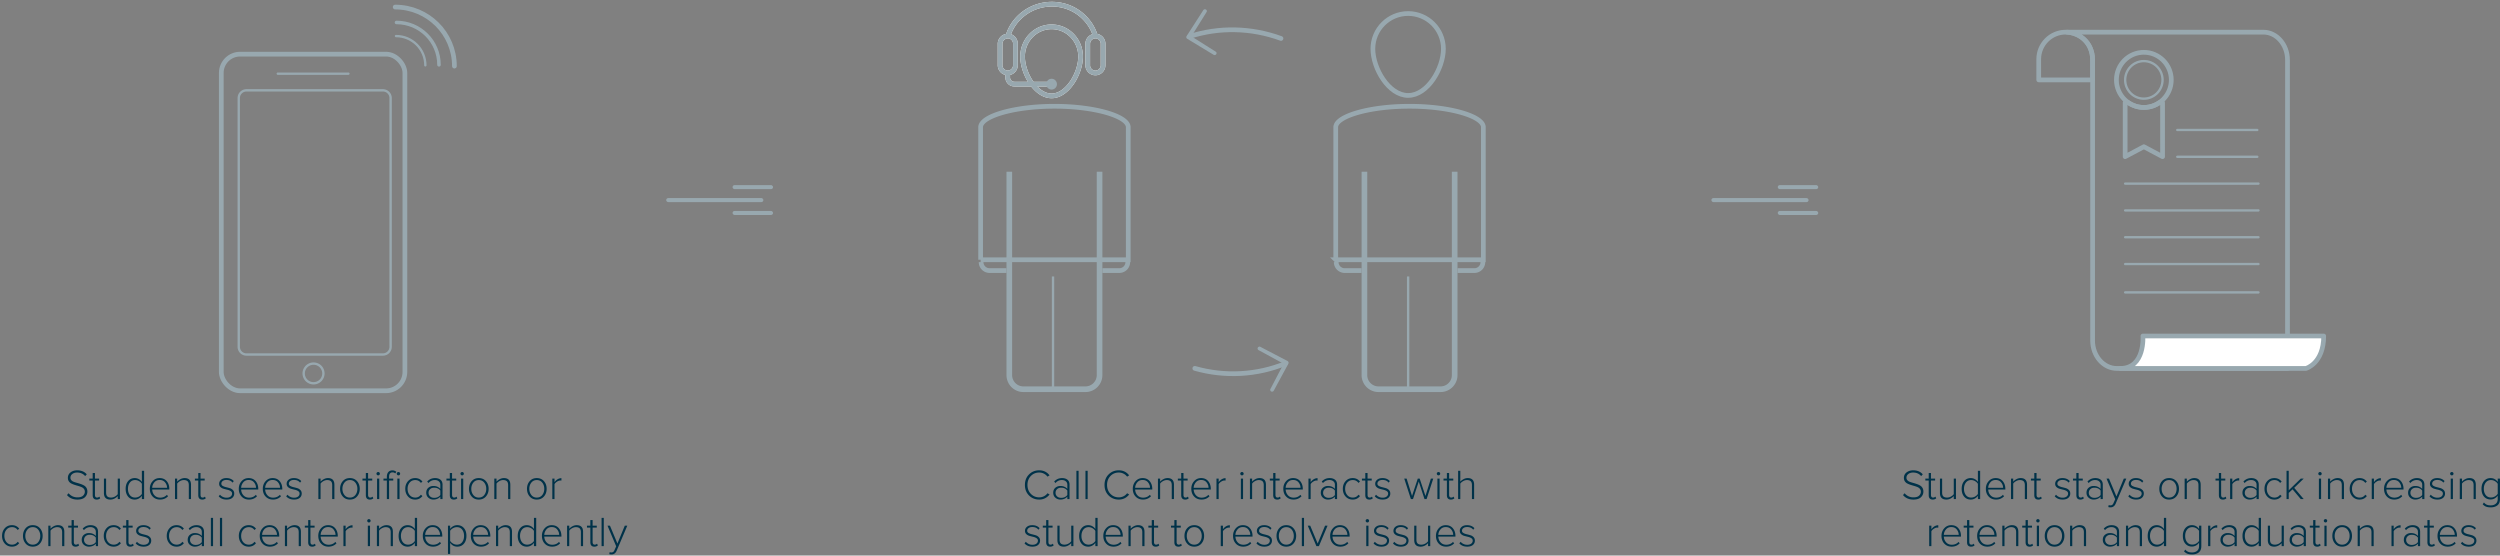 <svg xmlns="http://www.w3.org/2000/svg" xmlns:xlink="http://www.w3.org/1999/xlink" width="1062" height="236" viewBox="0 0 1062 236">
    <rect x="0" y="0" width="1062" height="236" fill="#808080" stroke="none"/>
    <defs>
        <path id="a" d="M22.851 38.972c6.807 0 12.325-9.707 12.325-16.69 0-6.982-5.518-12.643-12.325-12.643-6.807 0-12.325 5.66-12.325 12.643 0 6.983 5.518 16.69 12.325 16.69M4.224 29.197a3.252 3.252 0 0 1-3.25-3.264v-9.07c0-1.812 1.536-3.295 3.329-3.295 1.792 0 3.19 1.483 3.19 3.295v9.07a3.27 3.27 0 0 1-3.27 3.264m37.245.03c-1.792 0-3.26-1.482-3.26-3.294v-9.07c0-1.812 1.487-3.3 3.28-3.3 1.792 0 3.24 1.488 3.24 3.3v9.07c0 1.812-1.467 3.294-3.26 3.294M4.303 13.568C6.676 5.733 14.218.017 22.985.017c8.76 0 16.123 5.719 18.502 13.546M4.203 31.095c0 1.497 1.133 2.75 2.61 2.872.21.017.436.027.68.027H21.82M4.224 29.197l-.021 1.898"/>
    </defs>
    <g fill="none" fill-rule="evenodd">
        <path fill="#003249" d="M808.401 210.304l.668-.774c1.02 1.166 2.274 1.75 3.762 1.75 1.102 0 1.901-.244 2.4-.73.498-.487.747-1.04.747-1.661 0-.48-.132-.887-.396-1.218a2.56 2.56 0 0 0-1.033-.764c-.424-.179-.892-.34-1.402-.484-.51-.143-1.02-.297-1.529-.461a9.037 9.037 0 0 1-1.406-.58 2.727 2.727 0 0 1-1.037-.936c-.264-.402-.396-.883-.396-1.446 0-.96.378-1.736 1.134-2.325.756-.589 1.693-.883 2.813-.883 1.74 0 3.096.565 4.069 1.696l-.686.756c-.838-1.008-1.983-1.512-3.436-1.512-.803 0-1.472.207-2.008.62-.537.413-.805.945-.805 1.595 0 .41.132.762.396 1.055.264.293.61.52 1.037.681.428.161.896.31 1.406.448.51.138 1.02.295 1.53.47.51.176.977.384 1.401.625.425.24.77.578 1.033 1.015.264.436.396.962.396 1.577 0 .914-.342 1.71-1.024 2.387-.683.676-1.763 1.015-3.24 1.015-1.857 0-3.321-.639-4.394-1.916zm9.484-6.17v-.826h1.432v-2.382h.958v2.382h1.767v.826h-1.767v6.047c0 .79.3 1.186.897 1.186.398 0 .724-.138.975-.413l.36.72c-.386.364-.878.546-1.476.546-1.142 0-1.714-.63-1.714-1.89v-6.196h-1.432zm6.205 5.29v-6.116h.931v5.906c0 .803.18 1.362.541 1.679.36.316.883.474 1.569.474.539 0 1.07-.138 1.59-.413.522-.275.935-.618 1.24-1.028v-6.618h.932V212h-.932v-1.274a4.765 4.765 0 0 1-1.406 1.072 3.758 3.758 0 0 1-1.732.422c-1.822 0-2.733-.932-2.733-2.795zm9.228-1.766c0-1.365.356-2.468 1.068-3.309.712-.84 1.645-1.261 2.8-1.261.609 0 1.179.145 1.709.435.53.29.968.687 1.314 1.19v-4.719h.958V212h-.958v-1.389a3.784 3.784 0 0 1-1.288 1.156 3.481 3.481 0 0 1-1.735.453c-1.166 0-2.103-.415-2.809-1.244s-1.059-1.935-1.059-3.318zm.985.005c0 1.08.272 1.968.817 2.663.545.694 1.286 1.041 2.224 1.041a3.36 3.36 0 0 0 1.674-.448c.53-.299.927-.665 1.191-1.099v-4.298c-.264-.445-.66-.821-1.187-1.129a3.28 3.28 0 0 0-1.678-.461c-.938 0-1.679.351-2.224 1.054-.545.703-.817 1.596-.817 2.677zm9.29-.022c0-1.272.395-2.349 1.186-3.23.791-.882 1.787-1.323 2.989-1.323 1.271 0 2.273.438 3.005 1.314.733.876 1.1 1.976 1.1 3.3v.246h-7.278c.047.985.376 1.806.988 2.466.613.659 1.417.988 2.413.988 1.154 0 2.104-.401 2.848-1.204l.483.615c-.902.938-2.036 1.407-3.401 1.407-1.272 0-2.312-.427-3.12-1.28-.809-.852-1.213-1.952-1.213-3.3zm1.002-.431h6.32c-.013-.838-.291-1.6-.836-2.285-.545-.686-1.321-1.029-2.329-1.029-.95 0-1.704.34-2.263 1.02-.56.68-.857 1.444-.892 2.294zm9.685 4.79v-8.692h.932v1.31c.346-.411.807-.768 1.384-1.073a3.72 3.72 0 0 1 1.754-.457c1.822 0 2.733.943 2.733 2.83V212h-.932v-5.889c0-.79-.18-1.352-.54-1.683-.36-.33-.883-.496-1.569-.496-.54 0-1.072.145-1.6.435-.527.29-.937.643-1.23 1.059V212h-.932zm8.455-7.866v-.826h1.433v-2.382h.958v2.382h1.767v.826h-1.767v6.047c0 .79.299 1.186.896 1.186.399 0 .724-.138.976-.413l.36.72c-.386.364-.879.546-1.476.546-1.143 0-1.714-.63-1.714-1.89v-6.196h-1.433zm10.108 6.697l.553-.685c.3.369.695.673 1.187.914.492.24 1.034.36 1.626.36.709 0 1.273-.164 1.692-.492.419-.328.628-.75.628-1.266 0-.433-.189-.776-.567-1.028a4.173 4.173 0 0 0-1.366-.567 45.022 45.022 0 0 1-1.613-.413 3.237 3.237 0 0 1-1.38-.756c-.378-.355-.567-.819-.567-1.393 0-.686.28-1.26.84-1.723.56-.463 1.313-.694 2.263-.694 1.306 0 2.343.428 3.111 1.283l-.519.66c-.562-.768-1.426-1.152-2.592-1.152-.662 0-1.188.15-1.578.453-.39.301-.584.68-.584 1.138 0 .398.189.71.566.936a4.82 4.82 0 0 0 1.367.527c.533.126 1.067.267 1.6.422a3.1 3.1 0 0 1 1.366.809c.378.383.567.883.567 1.498 0 .744-.28 1.357-.843 1.837s-1.366.72-2.409.72c-1.418 0-2.534-.462-3.348-1.388zm7.76-6.697v-.826h1.433v-2.382h.958v2.382h1.767v.826h-1.767v6.047c0 .79.299 1.186.897 1.186.398 0 .723-.138.975-.413l.36.72c-.386.364-.878.546-1.476.546-1.143 0-1.714-.63-1.714-1.89v-6.196h-1.432zm5.74 5.185c0-.902.302-1.608.905-2.118.604-.51 1.315-.764 2.136-.764 1.224 0 2.209.413 2.953 1.239v-1.758c0-.621-.22-1.11-.66-1.468-.439-.357-.995-.536-1.67-.536-1.077 0-1.988.428-2.733 1.283l-.518-.65c.902-.973 2.018-1.46 3.348-1.46.938 0 1.7.235 2.286.704.586.469.879 1.166.879 2.092V212h-.932v-1.028c-.756.826-1.74 1.242-2.953 1.248-.803 0-1.51-.262-2.123-.787-.612-.524-.918-1.229-.918-2.114zm.984.014c0 .624.22 1.138.66 1.542.439.404 1.013.606 1.722.606 1.143 0 2.019-.398 2.628-1.195v-1.907c-.61-.803-1.485-1.204-2.628-1.204-.709 0-1.283.203-1.723.61-.44.408-.659.923-.659 1.548zm7.524-6.025h1.045l3.173 7.593 3.13-7.593h1.063l-4.5 10.6c-.457 1.077-1.196 1.616-2.215 1.616-.352 0-.665-.04-.94-.123l.166-.861c.217.094.47.14.756.14.3 0 .554-.077.765-.232.21-.156.398-.432.562-.83l.686-1.548-3.691-8.762zm9.237 7.523l.554-.685c.298.369.694.673 1.186.914.492.24 1.034.36 1.626.36.71 0 1.273-.164 1.692-.492.419-.328.628-.75.628-1.266 0-.433-.189-.776-.566-1.028a4.173 4.173 0 0 0-1.367-.567 45.022 45.022 0 0 1-1.613-.413 3.237 3.237 0 0 1-1.38-.756c-.378-.355-.567-.819-.567-1.393 0-.686.28-1.26.84-1.723.56-.463 1.314-.694 2.263-.694 1.306 0 2.344.428 3.111 1.283l-.518.66c-.563-.768-1.427-1.152-2.593-1.152-.662 0-1.188.15-1.578.453-.39.301-.584.68-.584 1.138 0 .398.189.71.567.936a4.82 4.82 0 0 0 1.366.527c.533.126 1.067.267 1.6.422a3.1 3.1 0 0 1 1.367.809c.378.383.566.883.566 1.498 0 .744-.28 1.357-.843 1.837s-1.366.72-2.408.72c-1.418 0-2.535-.462-3.35-1.388zm13.192-3.186c0-1.298.381-2.382 1.143-3.252.762-.87 1.766-1.305 3.014-1.305 1.26 0 2.274.435 3.042 1.305.767.87 1.15 1.954 1.15 3.252 0 1.298-.383 2.385-1.15 3.26-.768.877-1.782 1.315-3.042 1.315-1.248 0-2.252-.438-3.014-1.314-.762-.876-1.143-1.963-1.143-3.261zm.985-.004c0 1.02.285 1.895.857 2.628.57.732 1.343 1.098 2.316 1.098.984 0 1.76-.362 2.329-1.085.568-.724.852-1.604.852-2.641 0-1.02-.284-1.893-.852-2.62-.569-.726-1.345-1.09-2.33-1.09-.972 0-1.744.364-2.315 1.09-.572.727-.857 1.6-.857 2.62zm9.773 4.359v-8.692h.932v1.31c.345-.411.807-.768 1.384-1.073a3.72 3.72 0 0 1 1.753-.457c1.823 0 2.734.943 2.734 2.83V212h-.932v-5.889c0-.79-.18-1.352-.54-1.683-.36-.33-.884-.496-1.57-.496-.538 0-1.071.145-1.599.435-.527.29-.937.643-1.23 1.059V212h-.932zm13.113-7.866v-.826h1.433v-2.382h.958v2.382h1.767v.826h-1.767v6.047c0 .79.299 1.186.896 1.186.399 0 .724-.138.976-.413l.36.72c-.386.364-.878.546-1.476.546-1.143 0-1.714-.63-1.714-1.89v-6.196h-1.433zm6.205 7.866v-8.692h.932v1.494c.85-1.114 1.828-1.673 2.936-1.679v1.028a2.305 2.305 0 0 0-.466-.035c-.434 0-.903.163-1.406.488-.504.325-.859.678-1.064 1.06V212h-.932zm5.239-2.68c0-.903.301-1.61.905-2.119.604-.51 1.315-.764 2.136-.764 1.224 0 2.209.413 2.953 1.239v-1.758c0-.621-.22-1.11-.66-1.468-.439-.357-.995-.536-1.67-.536-1.077 0-1.988.428-2.733 1.283l-.518-.65c.902-.973 2.018-1.46 3.348-1.46.938 0 1.7.235 2.286.704.586.469.879 1.166.879 2.092V212h-.932v-1.028c-.756.826-1.74 1.242-2.953 1.248-.803 0-1.51-.262-2.123-.787-.612-.524-.918-1.229-.918-2.114zm.984.013c0 .624.22 1.138.66 1.542.439.404 1.013.606 1.722.606 1.143 0 2.018-.398 2.628-1.195v-1.907c-.61-.803-1.485-1.204-2.628-1.204-.71 0-1.283.203-1.723.61-.44.408-.659.923-.659 1.548zm8.376-1.688c0-1.298.39-2.382 1.169-3.252.78-.87 1.793-1.305 3.041-1.305 1.272 0 2.297.492 3.076 1.476l-.65.58c-.586-.808-1.377-1.212-2.373-1.212h-.009c-.99 0-1.781.351-2.373 1.054-.598.703-.897 1.59-.897 2.659 0 1.07.298 1.957.893 2.663.594.706 1.39 1.06 2.386 1.06.984 0 1.775-.408 2.373-1.222l.65.58c-.78.996-1.804 1.494-3.076 1.494-1.248 0-2.262-.438-3.041-1.314-.78-.876-1.169-1.963-1.169-3.261zm9.37 4.355v-12.006h.93v8.28l5.116-4.966h1.257l-4.043 3.92L978.61 212h-1.256l-3.472-4.14-1.626 1.53V212h-.932zm13.49-10.784c0-.194.072-.36.216-.497a.706.706 0 0 1 .505-.206c.205 0 .377.069.514.206a.677.677 0 0 1 .207.497.698.698 0 0 1-.207.514.698.698 0 0 1-.514.207.692.692 0 0 1-.505-.216.692.692 0 0 1-.216-.505zM985.07 212v-8.692h.932V212h-.932zm3.85 0v-8.692h.932v1.31c.345-.411.807-.768 1.384-1.073a3.72 3.72 0 0 1 1.753-.457c1.823 0 2.734.943 2.734 2.83V212h-.932v-5.889c0-.79-.18-1.352-.54-1.683-.36-.33-.884-.496-1.57-.496-.538 0-1.072.145-1.599.435-.527.29-.937.643-1.23 1.059V212h-.932zm9.228-4.355c0-1.298.39-2.382 1.17-3.252.779-.87 1.792-1.305 3.04-1.305 1.272 0 2.297.492 3.077 1.476l-.65.58c-.587-.808-1.378-1.212-2.374-1.212h-.009c-.99 0-1.78.351-2.373 1.054-.597.703-.896 1.59-.896 2.659 0 1.07.297 1.957.892 2.663.595.706 1.39 1.06 2.386 1.06.985 0 1.776-.408 2.373-1.222l.65.58c-.779.996-1.804 1.494-3.076 1.494-1.248 0-2.261-.438-3.04-1.314-.78-.876-1.17-1.963-1.17-3.261zm9.37 4.355v-8.692h.931v1.494c.85-1.114 1.828-1.673 2.936-1.679v1.028a2.305 2.305 0 0 0-.466-.035c-.434 0-.902.163-1.406.488-.504.325-.859.678-1.064 1.06V212h-.931zm5.22-4.36c0-1.27.396-2.348 1.187-3.23.79-.881 1.787-1.322 2.988-1.322 1.272 0 2.274.438 3.006 1.314.732.876 1.099 1.976 1.099 3.3v.246h-7.278c.047.985.377 1.806.989 2.466.612.659 1.416.988 2.413.988 1.154 0 2.103-.401 2.847-1.204l.484.615c-.903.938-2.036 1.407-3.402 1.407-1.271 0-2.311-.427-3.12-1.28-.808-.852-1.213-1.952-1.213-3.3zm1.002-.43h6.32c-.012-.838-.29-1.6-.835-2.285-.545-.686-1.322-1.029-2.33-1.029-.949 0-1.703.34-2.263 1.02-.56.68-.857 1.444-.892 2.294zm9.22 2.11c0-.903.302-1.61.905-2.119.604-.51 1.316-.764 2.136-.764 1.225 0 2.209.413 2.953 1.239v-1.758c0-.621-.22-1.11-.66-1.468-.439-.357-.995-.536-1.669-.536-1.078 0-1.99.428-2.733 1.283l-.519-.65c.902-.973 2.019-1.46 3.349-1.46.937 0 1.699.235 2.285.704.586.469.879 1.166.879 2.092V212h-.932v-1.028c-.756.826-1.74 1.242-2.953 1.248-.803 0-1.51-.262-2.123-.787-.612-.524-.918-1.229-.918-2.114zm.984.013c0 .624.22 1.138.66 1.542.439.404 1.013.606 1.722.606 1.143 0 2.019-.398 2.628-1.195v-1.907c-.61-.803-1.485-1.204-2.628-1.204-.709 0-1.283.203-1.722.61-.44.408-.66.923-.66 1.548zm8.104 1.498l.554-.685c.298.369.694.673 1.186.914.492.24 1.034.36 1.626.36.709 0 1.273-.164 1.692-.492.419-.328.628-.75.628-1.266 0-.433-.189-.776-.567-1.028a4.173 4.173 0 0 0-1.366-.567 45.022 45.022 0 0 1-1.613-.413 3.237 3.237 0 0 1-1.38-.756c-.378-.355-.567-.819-.567-1.393 0-.686.28-1.26.84-1.723.56-.463 1.314-.694 2.263-.694 1.306 0 2.343.428 3.111 1.283l-.518.66c-.563-.768-1.427-1.152-2.593-1.152-.662 0-1.188.15-1.578.453-.39.301-.584.68-.584 1.138 0 .398.189.71.567.936a4.82 4.82 0 0 0 1.366.527c.533.126 1.067.267 1.6.422a3.1 3.1 0 0 1 1.367.809c.377.383.566.883.566 1.498 0 .744-.28 1.357-.843 1.837s-1.366.72-2.409.72c-1.417 0-2.534-.462-3.348-1.388zm8.763-9.615c0-.194.071-.36.215-.497a.706.706 0 0 1 .505-.206c.205 0 .377.069.514.206a.677.677 0 0 1 .207.497.698.698 0 0 1-.207.514.698.698 0 0 1-.514.207.692.692 0 0 1-.505-.216.692.692 0 0 1-.215-.505zm.254 10.784v-8.692h.932V212h-.932zm3.85 0v-8.692h.932v1.31c.345-.411.807-.768 1.384-1.073a3.72 3.72 0 0 1 1.753-.457c1.823 0 2.734.943 2.734 2.83V212h-.932v-5.889c0-.79-.18-1.352-.54-1.683-.36-.33-.884-.496-1.57-.496-.538 0-1.072.145-1.599.435-.527.29-.937.643-1.23 1.059V212h-.932zm9.229-4.36c0-1.365.356-2.465 1.067-3.3.712-.835 1.645-1.252 2.8-1.252 1.248 0 2.256.542 3.023 1.626v-1.406h.958v8.622c0 1.248-.363 2.159-1.09 2.733-.726.574-1.667.861-2.821.861-.768 0-1.41-.092-1.925-.276-.515-.185-1.02-.53-1.511-1.033l.536-.756c.369.445.779.76 1.23.945.451.184 1.008.277 1.67.277.85 0 1.554-.227 2.114-.681.56-.455.84-1.145.84-2.07v-1.389c-.323.48-.752.873-1.288 1.178a3.455 3.455 0 0 1-1.736.457c-1.166 0-2.102-.41-2.808-1.23-.706-.821-1.06-1.923-1.06-3.305zm.984.005c0 1.081.272 1.966.817 2.654.545.689 1.286 1.033 2.224 1.033.586 0 1.144-.152 1.674-.457.53-.305.928-.68 1.191-1.125v-4.228c-.263-.445-.659-.821-1.186-1.129a3.28 3.28 0 0 0-1.679-.461c-.938 0-1.679.348-2.224 1.046-.545.697-.817 1.586-.817 2.667zM819.52 232v-8.692h.931v1.494c.85-1.114 1.828-1.673 2.936-1.679v1.028a2.305 2.305 0 0 0-.466-.035c-.434 0-.902.163-1.406.488-.504.325-.859.678-1.064 1.06V232h-.931zm5.22-4.36c0-1.27.396-2.348 1.187-3.23.79-.881 1.787-1.322 2.988-1.322 1.272 0 2.273.438 3.006 1.314.732.876 1.099 1.976 1.099 3.3v.246h-7.278c.047.985.377 1.806.989 2.466.612.659 1.416.988 2.413.988 1.154 0 2.103-.401 2.847-1.204l.484.615c-.903.938-2.037 1.407-3.402 1.407-1.271 0-2.311-.427-3.12-1.28-.808-.852-1.213-1.952-1.213-3.3zm1.002-.43h6.32c-.012-.838-.29-1.6-.835-2.285-.545-.686-1.322-1.029-2.33-1.029-.949 0-1.703.34-2.263 1.02-.56.68-.857 1.444-.892 2.294zm8.429-3.076v-.826h1.433v-2.382h.958v2.382h1.766v.826h-1.766v6.047c0 .79.298 1.186.896 1.186.398 0 .724-.138.976-.413l.36.72c-.387.364-.879.546-1.477.546-1.142 0-1.713-.63-1.713-1.89v-6.196h-1.433zm5.722 3.507c0-1.272.395-2.349 1.186-3.23.791-.882 1.787-1.323 2.988-1.323 1.272 0 2.274.438 3.006 1.314.733.876 1.099 1.976 1.099 3.3v.246h-7.277c.046.985.376 1.806.988 2.466.613.659 1.417.988 2.413.988 1.154 0 2.103-.401 2.848-1.204l.483.615c-.902.938-2.036 1.407-3.401 1.407-1.272 0-2.312-.427-3.12-1.28-.81-.852-1.213-1.952-1.213-3.3zm1.002-.431h6.319c-.012-.838-.29-1.6-.835-2.285-.545-.686-1.321-1.029-2.33-1.029-.948 0-1.703.34-2.262 1.02-.56.68-.857 1.444-.892 2.294zm9.685 4.79v-8.692h.932v1.31c.345-.411.807-.768 1.384-1.073a3.72 3.72 0 0 1 1.753-.457c1.823 0 2.734.943 2.734 2.83V232h-.932v-5.889c0-.79-.18-1.352-.54-1.683-.36-.33-.884-.496-1.57-.496-.538 0-1.071.145-1.599.435-.527.29-.937.643-1.23 1.059V232h-.932zm8.455-7.866v-.826h1.433v-2.382h.958v2.382h1.766v.826h-1.766v6.047c0 .79.299 1.186.896 1.186.399 0 .724-.138.976-.413l.36.72c-.387.364-.879.546-1.476.546-1.143 0-1.714-.63-1.714-1.89v-6.196h-1.433zm5.95-2.918c0-.194.072-.36.216-.497a.706.706 0 0 1 .505-.206c.205 0 .377.069.514.206a.677.677 0 0 1 .207.497.698.698 0 0 1-.207.514.698.698 0 0 1-.514.207.692.692 0 0 1-.505-.216.692.692 0 0 1-.216-.505zM865.24 232v-8.692h.932V232h-.932zm3.366-4.355c0-1.298.381-2.382 1.143-3.252.762-.87 1.767-1.305 3.015-1.305 1.26 0 2.273.435 3.04 1.305.768.87 1.152 1.954 1.152 3.252 0 1.298-.384 2.385-1.151 3.26-.768.877-1.782 1.315-3.041 1.315-1.248 0-2.253-.438-3.015-1.314-.762-.876-1.143-1.963-1.143-3.261zm.985-.004c0 1.02.285 1.895.857 2.628.571.732 1.343 1.098 2.316 1.098.984 0 1.76-.362 2.329-1.085.568-.724.852-1.604.852-2.641 0-1.02-.284-1.893-.852-2.62-.569-.726-1.345-1.09-2.33-1.09-.972 0-1.744.364-2.315 1.09-.572.727-.857 1.6-.857 2.62zm9.773 4.359v-8.692h.932v1.31c.346-.411.807-.768 1.384-1.073a3.72 3.72 0 0 1 1.754-.457c1.822 0 2.733.943 2.733 2.83V232h-.932v-5.889c0-.79-.18-1.352-.54-1.683-.36-.33-.883-.496-1.569-.496-.54 0-1.072.145-1.6.435-.527.29-.937.643-1.23 1.059V232h-.932zm13.905-2.68c0-.903.301-1.61.905-2.119.603-.51 1.315-.764 2.136-.764 1.224 0 2.209.413 2.953 1.239v-1.758c0-.621-.22-1.11-.66-1.468-.439-.357-.996-.536-1.67-.536-1.078 0-1.989.428-2.733 1.283l-.518-.65c.902-.973 2.018-1.46 3.348-1.46.938 0 1.7.235 2.285.704.586.469.88 1.166.88 2.092V232h-.932v-1.028c-.756.826-1.74 1.242-2.953 1.248-.803 0-1.51-.262-2.123-.787-.612-.524-.918-1.229-.918-2.114zm.984.013c0 .624.22 1.138.66 1.542.439.404 1.013.606 1.722.606 1.142 0 2.018-.398 2.628-1.195v-1.907c-.61-.803-1.486-1.204-2.628-1.204-.71 0-1.283.203-1.723.61-.44.408-.66.923-.66 1.548zm8.86 2.667v-8.692h.93v1.31c.347-.411.808-.768 1.385-1.073a3.72 3.72 0 0 1 1.754-.457c1.822 0 2.733.943 2.733 2.83V232h-.932v-5.889c0-.79-.18-1.352-.54-1.683-.36-.33-.883-.496-1.569-.496-.539 0-1.072.145-1.6.435-.527.29-.937.643-1.23 1.059V232h-.932zm9.228-4.342c0-1.365.356-2.468 1.068-3.309.712-.84 1.645-1.261 2.799-1.261.61 0 1.18.145 1.71.435.53.29.968.687 1.313 1.19v-4.719h.958V232h-.958v-1.389a3.784 3.784 0 0 1-1.287 1.156 3.481 3.481 0 0 1-1.736.453c-1.166 0-2.102-.415-2.808-1.244s-1.06-1.935-1.06-3.318zm.984.005c0 1.08.273 1.968.818 2.663.545.694 1.286 1.041 2.223 1.041a3.36 3.36 0 0 0 1.675-.448c.53-.299.927-.665 1.19-1.099v-4.298c-.263-.445-.659-.821-1.186-1.129a3.28 3.28 0 0 0-1.679-.461c-.937 0-1.678.351-2.223 1.054-.545.703-.818 1.596-.818 2.677zm13.948-.022c0-1.366.356-2.466 1.068-3.3.712-.836 1.645-1.253 2.8-1.253 1.248 0 2.255.542 3.023 1.626v-1.406h.958v8.622c0 1.248-.363 2.159-1.09 2.733-.726.574-1.667.861-2.821.861-.768 0-1.41-.092-1.925-.276-.515-.185-1.02-.53-1.512-1.033l.537-.756c.369.445.779.76 1.23.945.451.184 1.008.277 1.67.277.85 0 1.554-.227 2.114-.681.56-.455.84-1.145.84-2.07v-1.389c-.323.48-.752.873-1.289 1.178a3.455 3.455 0 0 1-1.735.457c-1.166 0-2.102-.41-2.808-1.23-.707-.821-1.06-1.923-1.06-3.305zm.985.004c0 1.081.272 1.966.817 2.654.545.689 1.286 1.033 2.224 1.033.586 0 1.144-.152 1.674-.457.53-.305.927-.68 1.191-1.125v-4.228c-.264-.445-.66-.821-1.186-1.129a3.28 3.28 0 0 0-1.68-.461c-.937 0-1.678.348-2.223 1.046-.545.697-.817 1.586-.817 2.667zm9.756 4.355v-8.692h.931v1.494c.85-1.114 1.828-1.673 2.936-1.679v1.028a2.305 2.305 0 0 0-.466-.035c-.434 0-.902.163-1.406.488-.504.325-.859.678-1.064 1.06V232h-.931zm5.238-2.68c0-.903.302-1.61.905-2.119.604-.51 1.316-.764 2.136-.764 1.225 0 2.209.413 2.953 1.239v-1.758c0-.621-.22-1.11-.66-1.468-.439-.357-.995-.536-1.669-.536-1.078 0-1.99.428-2.733 1.283l-.519-.65c.902-.973 2.019-1.46 3.349-1.46.937 0 1.699.235 2.285.704.586.469.879 1.166.879 2.092V232h-.932v-1.028c-.756.826-1.74 1.242-2.953 1.248-.803 0-1.51-.262-2.123-.787-.612-.524-.918-1.229-.918-2.114zm.984.013c0 .624.22 1.138.66 1.542.439.404 1.013.606 1.722.606 1.143 0 2.019-.398 2.628-1.195v-1.907c-.61-.803-1.485-1.204-2.628-1.204-.709 0-1.283.203-1.722.61-.44.408-.66.923-.66 1.548zm8.376-1.675c0-1.365.356-2.468 1.068-3.309.712-.84 1.645-1.261 2.8-1.261.609 0 1.179.145 1.709.435.53.29.968.687 1.314 1.19v-4.719h.958V232h-.958v-1.389a3.784 3.784 0 0 1-1.288 1.156 3.481 3.481 0 0 1-1.736.453c-1.166 0-2.102-.415-2.808-1.244s-1.059-1.935-1.059-3.318zm.985.005c0 1.08.272 1.968.817 2.663.545.694 1.286 1.041 2.224 1.041a3.36 3.36 0 0 0 1.674-.448c.53-.299.927-.665 1.19-1.099v-4.298c-.263-.445-.658-.821-1.186-1.129a3.28 3.28 0 0 0-1.678-.461c-.938 0-1.679.351-2.224 1.054-.545.703-.817 1.596-.817 2.677zm9.773 1.762v-6.117h.932v5.906c0 .803.18 1.362.54 1.679.36.316.884.474 1.57.474.538 0 1.068-.138 1.59-.413.521-.275.935-.618 1.24-1.028v-6.618h.93V232h-.93v-1.274a4.765 4.765 0 0 1-1.407 1.072 3.758 3.758 0 0 1-1.731.422c-1.823 0-2.734-.932-2.734-2.795zm9.246-.106c0-.902.302-1.608.905-2.118.604-.51 1.316-.764 2.136-.764 1.225 0 2.21.413 2.953 1.239v-1.758c0-.621-.22-1.11-.659-1.468-.44-.357-.996-.536-1.67-.536-1.078 0-1.989.428-2.733 1.283l-.519-.65c.903-.973 2.019-1.46 3.349-1.46.937 0 1.7.235 2.285.704.586.469.879 1.166.879 2.092V232h-.932v-1.028c-.756.826-1.74 1.242-2.953 1.248-.803 0-1.51-.262-2.122-.787-.613-.524-.919-1.229-.919-2.114zm.985.014c0 .624.22 1.138.659 1.542.44.404 1.013.606 1.722.606 1.143 0 2.019-.398 2.628-1.195v-1.907c-.609-.803-1.485-1.204-2.628-1.204-.709 0-1.283.203-1.722.61-.44.408-.66.923-.66 1.548zm7.602-5.2v-.825h1.433v-2.382h.958v2.382h1.766v.826h-1.766v6.047c0 .79.299 1.186.896 1.186.399 0 .724-.138.976-.413l.36.72c-.387.364-.879.546-1.476.546-1.143 0-1.714-.63-1.714-1.89v-6.196h-1.433zm5.95-2.917c0-.194.072-.36.216-.497a.706.706 0 0 1 .505-.206c.205 0 .376.069.514.206a.677.677 0 0 1 .207.497.698.698 0 0 1-.207.514.698.698 0 0 1-.514.207.692.692 0 0 1-.505-.216.692.692 0 0 1-.216-.505zm.255 10.784v-8.692h.932V232h-.932zm3.366-4.355c0-1.298.381-2.382 1.143-3.252.762-.87 1.767-1.305 3.015-1.305 1.26 0 2.273.435 3.04 1.305.768.87 1.152 1.954 1.152 3.252 0 1.298-.384 2.385-1.151 3.26-.768.877-1.782 1.315-3.041 1.315-1.248 0-2.253-.438-3.015-1.314-.762-.876-1.143-1.963-1.143-3.261zm.985-.004c0 1.02.285 1.895.857 2.628.571.732 1.343 1.098 2.316 1.098.984 0 1.76-.362 2.329-1.085.568-.724.852-1.604.852-2.641 0-1.02-.284-1.893-.852-2.62-.569-.726-1.345-1.09-2.33-1.09-.972 0-1.744.364-2.315 1.09-.572.727-.857 1.6-.857 2.62zm9.773 4.359v-8.692h.932v1.31c.346-.411.807-.768 1.384-1.073a3.72 3.72 0 0 1 1.754-.457c1.822 0 2.733.943 2.733 2.83V232h-.932v-5.889c0-.79-.18-1.352-.54-1.683-.36-.33-.884-.496-1.57-.496-.538 0-1.071.145-1.599.435-.527.29-.937.643-1.23 1.059V232h-.932zm14.37 0v-8.692h.932v1.494c.85-1.114 1.828-1.673 2.936-1.679v1.028a2.305 2.305 0 0 0-.466-.035c-.434 0-.903.163-1.407.488-.503.325-.858.678-1.063 1.06V232h-.932zm5.239-2.68c0-.903.301-1.61.905-2.119.603-.51 1.315-.764 2.136-.764 1.224 0 2.209.413 2.953 1.239v-1.758c0-.621-.22-1.11-.66-1.468-.439-.357-.995-.536-1.67-.536-1.077 0-1.989.428-2.733 1.283l-.518-.65c.902-.973 2.018-1.46 3.348-1.46.938 0 1.7.235 2.285.704.586.469.88 1.166.88 2.092V232h-.932v-1.028c-.756.826-1.74 1.242-2.953 1.248-.803 0-1.51-.262-2.123-.787-.612-.524-.918-1.229-.918-2.114zm.984.013c0 .624.22 1.138.66 1.542.439.404 1.013.606 1.722.606 1.142 0 2.018-.398 2.628-1.195v-1.907c-.61-.803-1.486-1.204-2.628-1.204-.71 0-1.283.203-1.723.61-.44.408-.659.923-.659 1.548zm7.603-5.2v-.825h1.432v-2.382h.958v2.382h1.767v.826h-1.767v6.047c0 .79.299 1.186.897 1.186.398 0 .723-.138.975-.413l.36.72c-.386.364-.878.546-1.476.546-1.143 0-1.714-.63-1.714-1.89v-6.196h-1.432zm5.721 3.508c0-1.272.396-2.349 1.187-3.23.79-.882 1.787-1.323 2.988-1.323 1.272 0 2.273.438 3.006 1.314.732.876 1.099 1.976 1.099 3.3v.246h-7.278c.047.985.377 1.806.989 2.466.612.659 1.416.988 2.413.988 1.154 0 2.103-.401 2.847-1.204l.484.615c-.903.938-2.037 1.407-3.402 1.407-1.271 0-2.311-.427-3.12-1.28-.808-.852-1.213-1.952-1.213-3.3zm1.002-.431h6.32c-.012-.838-.29-1.6-.835-2.285-.545-.686-1.322-1.029-2.33-1.029-.949 0-1.703.34-2.263 1.02-.56.68-.857 1.444-.892 2.294zm8.93 3.621l.554-.685c.298.369.694.673 1.186.914.492.24 1.034.36 1.626.36.71 0 1.273-.164 1.692-.492.419-.328.628-.75.628-1.266 0-.433-.189-.776-.567-1.028a4.173 4.173 0 0 0-1.366-.567 45.017 45.017 0 0 1-1.613-.413 3.237 3.237 0 0 1-1.38-.756c-.378-.355-.567-.819-.567-1.393 0-.686.28-1.26.84-1.723.56-.463 1.314-.694 2.263-.694 1.306 0 2.344.428 3.111 1.283l-.518.66c-.563-.768-1.427-1.152-2.593-1.152-.662 0-1.188.15-1.578.453-.39.301-.584.68-.584 1.138 0 .398.189.71.567.936a4.82 4.82 0 0 0 1.366.527c.533.126 1.067.267 1.6.422a3.1 3.1 0 0 1 1.367.809c.377.383.566.883.566 1.498 0 .744-.28 1.357-.843 1.837s-1.366.72-2.409.72c-1.417 0-2.534-.462-3.348-1.388zM28.458 210.304l.668-.774c1.02 1.166 2.273 1.75 3.762 1.75 1.101 0 1.901-.244 2.4-.73.497-.487.746-1.04.746-1.661 0-.48-.132-.887-.395-1.218a2.56 2.56 0 0 0-1.033-.764c-.425-.179-.892-.34-1.402-.484-.51-.143-1.02-.297-1.53-.461a9.037 9.037 0 0 1-1.405-.58 2.727 2.727 0 0 1-1.038-.936c-.263-.402-.395-.883-.395-1.446 0-.96.378-1.736 1.134-2.325.756-.589 1.693-.883 2.812-.883 1.74 0 3.097.565 4.07 1.696l-.686.756c-.838-1.008-1.983-1.512-3.437-1.512-.802 0-1.472.207-2.008.62-.536.413-.804.945-.804 1.595 0 .41.132.762.395 1.055.264.293.61.52 1.038.681.427.161.896.31 1.406.448.51.138 1.02.295 1.53.47.509.176.976.384 1.401.625.425.24.77.578 1.033 1.015.263.436.395.962.395 1.577 0 .914-.341 1.71-1.024 2.387-.682.676-1.762 1.015-3.238 1.015-1.858 0-3.323-.639-4.395-1.916zm9.483-6.17v-.826h1.433v-2.382h.958v2.382h1.767v.826h-1.767v6.047c0 .79.299 1.186.897 1.186.398 0 .723-.138.975-.413l.36.72c-.386.364-.878.546-1.476.546-1.143 0-1.714-.63-1.714-1.89v-6.196h-1.433zm6.205 5.29v-6.116h.932v5.906c0 .803.18 1.362.54 1.679.361.316.884.474 1.57.474.539 0 1.069-.138 1.59-.413.522-.275.935-.618 1.24-1.028v-6.618h.931V212h-.931v-1.274a4.765 4.765 0 0 1-1.407 1.072 3.758 3.758 0 0 1-1.731.422c-1.822 0-2.734-.932-2.734-2.795zm9.229-1.766c0-1.365.356-2.468 1.068-3.309.712-.84 1.645-1.261 2.8-1.261.609 0 1.178.145 1.709.435.53.29.968.687 1.314 1.19v-4.719h.958V212h-.958v-1.389a3.784 3.784 0 0 1-1.288 1.156 3.481 3.481 0 0 1-1.736.453c-1.166 0-2.102-.415-2.808-1.244s-1.059-1.935-1.059-3.318zm.984.005c0 1.08.273 1.968.818 2.663.545.694 1.286 1.041 2.223 1.041a3.36 3.36 0 0 0 1.675-.448c.53-.299.927-.665 1.19-1.099v-4.298c-.263-.445-.659-.821-1.186-1.129a3.28 3.28 0 0 0-1.679-.461c-.937 0-1.678.351-2.223 1.054-.545.703-.818 1.596-.818 2.677zm9.29-.022c0-1.272.396-2.349 1.187-3.23.791-.882 1.787-1.323 2.988-1.323 1.272 0 2.274.438 3.006 1.314.733.876 1.099 1.976 1.099 3.3v.246H64.65c.047.985.377 1.806.99 2.466.611.659 1.416.988 2.412.988 1.154 0 2.103-.401 2.847-1.204l.484.615c-.903.938-2.036 1.407-3.402 1.407-1.271 0-2.311-.427-3.12-1.28-.808-.852-1.213-1.952-1.213-3.3zm1.002-.431h6.32c-.012-.838-.29-1.6-.835-2.285-.545-.686-1.322-1.029-2.33-1.029-.949 0-1.703.34-2.263 1.02-.56.68-.856 1.444-.892 2.294zm9.686 4.79v-8.692h.932v1.31c.345-.411.807-.768 1.384-1.073a3.72 3.72 0 0 1 1.753-.457c1.823 0 2.734.943 2.734 2.83V212h-.932v-5.889c0-.79-.18-1.352-.54-1.683-.36-.33-.884-.496-1.57-.496-.538 0-1.072.145-1.599.435-.527.29-.937.643-1.23 1.059V212h-.932zm8.455-7.866v-.826h1.433v-2.382h.958v2.382h1.766v.826h-1.766v6.047c0 .79.298 1.186.896 1.186.399 0 .724-.138.976-.413l.36.72c-.387.364-.879.546-1.477.546-1.142 0-1.713-.63-1.713-1.89v-6.196h-1.433zm10.107 6.697l.554-.685c.299.369.694.673 1.187.914.492.24 1.034.36 1.626.36.709 0 1.273-.164 1.692-.492.418-.328.628-.75.628-1.266 0-.433-.189-.776-.567-1.028a4.173 4.173 0 0 0-1.367-.567 45.022 45.022 0 0 1-1.612-.413 3.237 3.237 0 0 1-1.38-.756c-.378-.355-.567-.819-.567-1.393 0-.686.28-1.26.84-1.723.559-.463 1.313-.694 2.262-.694 1.307 0 2.344.428 3.112 1.283l-.519.66c-.562-.768-1.427-1.152-2.593-1.152-.662 0-1.188.15-1.577.453-.39.301-.585.68-.585 1.138 0 .398.19.71.567.936a4.82 4.82 0 0 0 1.367.527c.533.126 1.066.267 1.6.422a3.1 3.1 0 0 1 1.366.809c.378.383.567.883.567 1.498 0 .744-.281 1.357-.844 1.837-.562.48-1.365.72-2.408.72-1.418 0-2.534-.462-3.349-1.388zm8.535-3.19c0-1.272.395-2.349 1.186-3.23.791-.882 1.787-1.323 2.988-1.323 1.272 0 2.274.438 3.006 1.314.733.876 1.099 1.976 1.099 3.3v.246h-7.277c.046.985.376 1.806.988 2.466.613.659 1.417.988 2.413.988 1.154 0 2.103-.401 2.848-1.204l.483.615c-.902.938-2.036 1.407-3.401 1.407-1.272 0-2.312-.427-3.12-1.28-.81-.852-1.213-1.952-1.213-3.3zm1.002-.431h6.319c-.012-.838-.29-1.6-.835-2.285-.545-.686-1.321-1.029-2.33-1.029-.948 0-1.703.34-2.262 1.02-.56.68-.857 1.444-.892 2.294zm9.202.43c0-1.27.395-2.348 1.186-3.23.791-.881 1.787-1.322 2.989-1.322 1.271 0 2.273.438 3.005 1.314.733.876 1.099 1.976 1.099 3.3v.246h-7.277c.047.985.376 1.806.988 2.466.613.659 1.417.988 2.413.988 1.154 0 2.104-.401 2.848-1.204l.483.615c-.902.938-2.036 1.407-3.401 1.407-1.272 0-2.312-.427-3.12-1.28-.809-.852-1.213-1.952-1.213-3.3zm1.002-.43h6.319c-.012-.838-.29-1.6-.835-2.285-.545-.686-1.321-1.029-2.33-1.029-.948 0-1.703.34-2.262 1.02-.56.68-.857 1.444-.892 2.294zm8.93 3.621l.553-.685c.299.369.694.673 1.187.914.492.24 1.034.36 1.626.36.709 0 1.272-.164 1.691-.492.42-.328.629-.75.629-1.266 0-.433-.19-.776-.567-1.028a4.173 4.173 0 0 0-1.367-.567 45.022 45.022 0 0 1-1.613-.413 3.237 3.237 0 0 1-1.38-.756c-.377-.355-.566-.819-.566-1.393 0-.686.28-1.26.84-1.723.559-.463 1.313-.694 2.262-.694 1.307 0 2.344.428 3.112 1.283l-.519.66c-.562-.768-1.427-1.152-2.593-1.152-.662 0-1.188.15-1.577.453-.39.301-.585.68-.585 1.138 0 .398.19.71.567.936a4.82 4.82 0 0 0 1.367.527c.533.126 1.066.267 1.6.422a3.1 3.1 0 0 1 1.366.809c.378.383.567.883.567 1.498 0 .744-.281 1.357-.844 1.837-.562.48-1.365.72-2.408.72-1.418 0-2.534-.462-3.349-1.388zM135.244 212v-8.692h.932v1.31c.345-.411.807-.768 1.384-1.073a3.72 3.72 0 0 1 1.753-.457c1.823 0 2.734.943 2.734 2.83V212h-.932v-5.889c0-.79-.18-1.352-.54-1.683-.36-.33-.884-.496-1.57-.496-.538 0-1.071.145-1.599.435-.527.29-.937.643-1.23 1.059V212h-.932zm9.229-4.355c0-1.298.38-2.382 1.142-3.252.762-.87 1.767-1.305 3.015-1.305 1.26 0 2.273.435 3.04 1.305.768.87 1.152 1.954 1.152 3.252 0 1.298-.384 2.385-1.151 3.26-.768.877-1.781 1.315-3.041 1.315-1.248 0-2.253-.438-3.015-1.314-.762-.876-1.142-1.963-1.142-3.261zm.984-.004c0 1.02.286 1.895.857 2.628.571.732 1.343 1.098 2.316 1.098.984 0 1.76-.362 2.329-1.085.568-.724.852-1.604.852-2.641 0-1.02-.284-1.893-.852-2.62-.568-.726-1.345-1.09-2.33-1.09-.972 0-1.744.364-2.315 1.09-.571.727-.857 1.6-.857 2.62zm8.517-3.507v-.826h1.432v-2.382h.958v2.382h1.767v.826h-1.767v6.047c0 .79.3 1.186.897 1.186.398 0 .723-.138.975-.413l.36.72c-.386.364-.878.546-1.476.546-1.142 0-1.714-.63-1.714-1.89v-6.196h-1.432zm5.95-2.918c0-.194.072-.36.215-.497a.706.706 0 0 1 .506-.206c.205 0 .376.069.514.206a.677.677 0 0 1 .206.497.698.698 0 0 1-.206.514.698.698 0 0 1-.514.207.692.692 0 0 1-.506-.216.692.692 0 0 1-.215-.505zM160.18 212v-8.692h.931V212h-.931zm2.716-7.866v-.826h1.44v-.791c0-.838.21-1.497.63-1.978.418-.48.994-.72 1.726-.72.64 0 1.19.202 1.653.606l-.449.685a1.593 1.593 0 0 0-1.116-.448c-.996 0-1.494.618-1.494 1.855v.79h1.767v.827h-1.767V212h-.95v-7.866h-1.44zm5.642-2.918c0-.194.072-.36.215-.497a.706.706 0 0 1 .506-.206c.205 0 .376.069.514.206a.677.677 0 0 1 .206.497.698.698 0 0 1-.206.514.698.698 0 0 1-.514.207.692.692 0 0 1-.506-.216.692.692 0 0 1-.215-.505zm.255 10.784v-8.692h.932V212h-.932zm3.366-4.355c0-1.298.39-2.382 1.17-3.252.778-.87 1.792-1.305 3.04-1.305 1.272 0 2.297.492 3.076 1.476l-.65.58c-.586-.808-1.377-1.212-2.373-1.212h-.009c-.99 0-1.781.351-2.373 1.054-.598.703-.896 1.59-.896 2.659 0 1.07.297 1.957.892 2.663.594.706 1.39 1.06 2.386 1.06.984 0 1.775-.408 2.373-1.222l.65.58c-.779.996-1.804 1.494-3.076 1.494-1.248 0-2.262-.438-3.04-1.314-.78-.876-1.17-1.963-1.17-3.261zm8.904 1.674c0-.902.301-1.608.905-2.118.603-.51 1.315-.764 2.136-.764 1.224 0 2.208.413 2.953 1.239v-1.758c0-.621-.22-1.11-.66-1.468-.439-.357-.996-.536-1.67-.536-1.078 0-1.989.428-2.733 1.283l-.518-.65c.902-.973 2.018-1.46 3.348-1.46.938 0 1.7.235 2.285.704.586.469.88 1.166.88 2.092V212h-.932v-1.028c-.756.826-1.74 1.242-2.953 1.248-.803 0-1.51-.262-2.123-.787-.612-.524-.918-1.229-.918-2.114zm.984.014c0 .624.22 1.138.66 1.542.439.404 1.013.606 1.722.606 1.142 0 2.018-.398 2.628-1.195v-1.907c-.61-.803-1.486-1.204-2.628-1.204-.71 0-1.283.203-1.723.61-.44.408-.66.923-.66 1.548zm7.602-5.2v-.825h1.433v-2.382h.958v2.382h1.767v.826h-1.767v6.047c0 .79.299 1.186.897 1.186.398 0 .723-.138.975-.413l.36.72c-.386.364-.878.546-1.476.546-1.143 0-1.714-.63-1.714-1.89v-6.196h-1.433zm5.95-2.917c0-.194.072-.36.216-.497a.706.706 0 0 1 .505-.206c.205 0 .377.069.514.206a.677.677 0 0 1 .207.497.698.698 0 0 1-.207.514.698.698 0 0 1-.514.207.692.692 0 0 1-.505-.216.692.692 0 0 1-.215-.505zm.255 10.784v-8.692h.932V212h-.932zm3.367-4.355c0-1.298.38-2.382 1.142-3.252.762-.87 1.767-1.305 3.015-1.305 1.26 0 2.273.435 3.04 1.305.769.87 1.152 1.954 1.152 3.252 0 1.298-.383 2.385-1.151 3.26-.768.877-1.781 1.315-3.041 1.315-1.248 0-2.253-.438-3.015-1.314-.761-.876-1.142-1.963-1.142-3.261zm.984-.004c0 1.02.286 1.895.857 2.628.571.732 1.343 1.098 2.316 1.098.984 0 1.76-.362 2.329-1.085.568-.724.853-1.604.853-2.641 0-1.02-.285-1.893-.853-2.62-.568-.726-1.345-1.09-2.33-1.09-.972 0-1.744.364-2.315 1.09-.571.727-.857 1.6-.857 2.62zM209.98 212v-8.692h.931v1.31c.346-.411.807-.768 1.384-1.073a3.72 3.72 0 0 1 1.754-.457c1.822 0 2.733.943 2.733 2.83V212h-.931v-5.889c0-.79-.18-1.352-.54-1.683-.361-.33-.884-.496-1.57-.496-.539 0-1.072.145-1.6.435-.527.29-.937.643-1.23 1.059V212h-.931zm13.886-4.355c0-1.298.381-2.382 1.143-3.252.762-.87 1.766-1.305 3.014-1.305 1.26 0 2.274.435 3.041 1.305.768.87 1.152 1.954 1.152 3.252 0 1.298-.384 2.385-1.152 3.26-.767.877-1.78 1.315-3.04 1.315-1.249 0-2.253-.438-3.015-1.314-.762-.876-1.143-1.963-1.143-3.261zm.985-.004c0 1.02.285 1.895.857 2.628.57.732 1.343 1.098 2.315 1.098.985 0 1.761-.362 2.33-1.085.568-.724.852-1.604.852-2.641 0-1.02-.284-1.893-.852-2.62-.569-.726-1.345-1.09-2.33-1.09-.972 0-1.744.364-2.315 1.09-.572.727-.857 1.6-.857 2.62zm9.773 4.359v-8.692h.932v1.494c.85-1.114 1.828-1.673 2.935-1.679v1.028a2.305 2.305 0 0 0-.466-.035c-.433 0-.902.163-1.406.488-.504.325-.858.678-1.063 1.06V212h-.932zM.878 227.645c0-1.298.39-2.382 1.169-3.252.78-.87 1.793-1.305 3.04-1.305 1.272 0 2.298.492 3.077 1.476l-.65.58c-.586-.808-1.377-1.212-2.373-1.212h-.01c-.99 0-1.78.351-2.372 1.054-.598.703-.897 1.59-.897 2.659 0 1.07.298 1.957.892 2.663.595.706 1.39 1.06 2.387 1.06.984 0 1.775-.408 2.373-1.222l.65.58c-.78.996-1.805 1.494-3.076 1.494-1.248 0-2.262-.438-3.041-1.314-.78-.876-1.17-1.963-1.17-3.261zm8.886 0c0-1.298.38-2.382 1.142-3.252.762-.87 1.767-1.305 3.015-1.305 1.26 0 2.273.435 3.04 1.305.768.87 1.152 1.954 1.152 3.252 0 1.298-.384 2.385-1.151 3.26-.768.877-1.781 1.315-3.041 1.315-1.248 0-2.253-.438-3.015-1.314-.761-.876-1.142-1.963-1.142-3.261zm.984-.004c0 1.02.286 1.895.857 2.628.571.732 1.343 1.098 2.316 1.098.984 0 1.76-.362 2.329-1.085.568-.724.853-1.604.853-2.641 0-1.02-.285-1.893-.853-2.62-.568-.726-1.345-1.09-2.33-1.09-.972 0-1.744.364-2.315 1.09-.571.727-.857 1.6-.857 2.62zM20.521 232v-8.692h.932v1.31c.346-.411.807-.768 1.384-1.073a3.72 3.72 0 0 1 1.754-.457c1.822 0 2.733.943 2.733 2.83V232h-.931v-5.889c0-.79-.18-1.352-.54-1.683-.361-.33-.884-.496-1.57-.496-.539 0-1.072.145-1.6.435-.527.29-.937.643-1.23 1.059V232h-.932zm8.456-7.866v-.826h1.432v-2.382h.958v2.382h1.767v.826h-1.767v6.047c0 .79.299 1.186.897 1.186.398 0 .723-.138.975-.413l.36.72c-.386.364-.878.546-1.476.546-1.143 0-1.714-.63-1.714-1.89v-6.196h-1.432zm5.739 5.185c0-.902.302-1.608.905-2.118.604-.51 1.316-.764 2.136-.764 1.224 0 2.209.413 2.953 1.239v-1.758c0-.621-.22-1.11-.66-1.468-.439-.357-.995-.536-1.67-.536-1.077 0-1.988.428-2.733 1.283l-.518-.65c.902-.973 2.018-1.46 3.349-1.46.937 0 1.699.235 2.285.704.586.469.879 1.166.879 2.092V232h-.932v-1.028c-.756.826-1.74 1.242-2.953 1.248-.803 0-1.51-.262-2.123-.787-.612-.524-.918-1.229-.918-2.114zm.984.014c0 .624.22 1.138.66 1.542.439.404 1.013.606 1.722.606 1.143 0 2.019-.398 2.628-1.195v-1.907c-.61-.803-1.485-1.204-2.628-1.204-.709 0-1.283.203-1.723.61-.44.408-.659.923-.659 1.548zm8.376-1.688c0-1.298.39-2.382 1.17-3.252.778-.87 1.792-1.305 3.04-1.305 1.272 0 2.297.492 3.076 1.476l-.65.58c-.586-.808-1.377-1.212-2.373-1.212h-.009c-.99 0-1.781.351-2.373 1.054-.598.703-.896 1.59-.896 2.659 0 1.07.297 1.957.892 2.663.594.706 1.39 1.06 2.386 1.06.984 0 1.775-.408 2.373-1.222l.65.58c-.779.996-1.804 1.494-3.076 1.494-1.248 0-2.262-.438-3.04-1.314-.78-.876-1.17-1.963-1.17-3.261zm8.112-3.511v-.826h1.433v-2.382h.958v2.382h1.767v.826h-1.767v6.047c0 .79.299 1.186.897 1.186.398 0 .723-.138.975-.413l.36.72c-.386.364-.878.546-1.476.546-1.143 0-1.714-.63-1.714-1.89v-6.196h-1.433zm5.45 6.697l.553-.685c.3.369.695.673 1.187.914.492.24 1.034.36 1.626.36.709 0 1.273-.164 1.692-.492.419-.328.628-.75.628-1.266 0-.433-.189-.776-.567-1.028a4.173 4.173 0 0 0-1.366-.567 45.022 45.022 0 0 1-1.613-.413 3.237 3.237 0 0 1-1.38-.756c-.378-.355-.567-.819-.567-1.393 0-.686.28-1.26.84-1.723.559-.463 1.313-.694 2.263-.694 1.306 0 2.343.428 3.11 1.283l-.518.66c-.562-.768-1.426-1.152-2.592-1.152-.663 0-1.188.15-1.578.453-.39.301-.585.68-.585 1.138 0 .398.19.71.567.936a4.82 4.82 0 0 0 1.367.527c.533.126 1.066.267 1.6.422a3.1 3.1 0 0 1 1.366.809c.378.383.567.883.567 1.498 0 .744-.281 1.357-.843 1.837-.563.48-1.366.72-2.409.72-1.418 0-2.534-.462-3.348-1.388zm13.192-3.186c0-1.298.39-2.382 1.169-3.252.78-.87 1.793-1.305 3.041-1.305 1.272 0 2.297.492 3.076 1.476l-.65.58c-.586-.808-1.377-1.212-2.373-1.212h-.009c-.99 0-1.781.351-2.373 1.054-.598.703-.897 1.59-.897 2.659 0 1.07.298 1.957.893 2.663.594.706 1.39 1.06 2.386 1.06.984 0 1.775-.408 2.373-1.222l.65.58c-.78.996-1.804 1.494-3.076 1.494-1.248 0-2.262-.438-3.041-1.314-.78-.876-1.169-1.963-1.169-3.261zm8.903 1.674c0-.902.302-1.608.906-2.118.603-.51 1.315-.764 2.135-.764 1.225 0 2.21.413 2.954 1.239v-1.758c0-.621-.22-1.11-.66-1.468-.44-.357-.996-.536-1.67-.536-1.078 0-1.989.428-2.733 1.283l-.519-.65c.903-.973 2.019-1.46 3.35-1.46.937 0 1.698.235 2.284.704.586.469.88 1.166.88 2.092V232h-.932v-1.028c-.756.826-1.74 1.242-2.954 1.248-.802 0-1.51-.262-2.122-.787-.612-.524-.919-1.229-.919-2.114zm.985.014c0 .624.22 1.138.659 1.542.44.404 1.014.606 1.723.606 1.142 0 2.018-.398 2.628-1.195v-1.907c-.61-.803-1.486-1.204-2.628-1.204-.71 0-1.284.203-1.723.61-.44.408-.66.923-.66 1.548zm8.86 2.667v-12.006h.93V232h-.93zm3.849 0v-12.006h.931V232h-.931zm8.024-4.355c0-1.298.39-2.382 1.17-3.252.778-.87 1.792-1.305 3.04-1.305 1.272 0 2.297.492 3.076 1.476l-.65.58c-.586-.808-1.377-1.212-2.373-1.212h-.009c-.99 0-1.781.351-2.373 1.054-.598.703-.896 1.59-.896 2.659 0 1.07.297 1.957.892 2.663.594.706 1.39 1.06 2.386 1.06.984 0 1.775-.408 2.373-1.222l.65.58c-.779.996-1.804 1.494-3.076 1.494-1.248 0-2.262-.438-3.04-1.314-.78-.876-1.17-1.963-1.17-3.261zm8.886-.004c0-1.272.395-2.349 1.186-3.23.791-.882 1.788-1.323 2.989-1.323 1.271 0 2.273.438 3.006 1.314.732.876 1.098 1.976 1.098 3.3v.246h-7.277c.047.985.376 1.806.989 2.466.612.659 1.416.988 2.412.988 1.155 0 2.104-.401 2.848-1.204l.483.615c-.902.938-2.036 1.407-3.401 1.407-1.272 0-2.312-.427-3.12-1.28-.809-.852-1.213-1.952-1.213-3.3zm1.002-.431h6.32c-.013-.838-.29-1.6-.836-2.285-.545-.686-1.321-1.029-2.329-1.029-.95 0-1.703.34-2.263 1.02-.56.68-.857 1.444-.892 2.294zm9.685 4.79v-8.692h.932v1.31c.346-.411.807-.768 1.384-1.073a3.72 3.72 0 0 1 1.754-.457c1.822 0 2.733.943 2.733 2.83V232h-.931v-5.889c0-.79-.18-1.352-.541-1.683-.36-.33-.883-.496-1.569-.496-.539 0-1.072.145-1.6.435-.527.29-.937.643-1.23 1.059V232h-.932zm8.455-7.866v-.826h1.433v-2.382h.958v2.382h1.767v.826h-1.767v6.047c0 .79.299 1.186.897 1.186.398 0 .723-.138.975-.413l.36.72c-.386.364-.878.546-1.476.546-1.143 0-1.714-.63-1.714-1.89v-6.196h-1.433zm5.722 3.507c0-1.272.396-2.349 1.187-3.23.79-.882 1.787-1.323 2.988-1.323 1.271 0 2.273.438 3.006 1.314.732.876 1.098 1.976 1.098 3.3v.246h-7.277c.047.985.377 1.806.989 2.466.612.659 1.416.988 2.412.988 1.155 0 2.104-.401 2.848-1.204l.484.615c-.903.938-2.037 1.407-3.402 1.407-1.271 0-2.311-.427-3.12-1.28-.809-.852-1.213-1.952-1.213-3.3zm1.002-.431h6.32c-.012-.838-.29-1.6-.835-2.285-.545-.686-1.322-1.029-2.33-1.029-.949 0-1.703.34-2.263 1.02-.56.68-.857 1.444-.892 2.294zm9.686 4.79v-8.692h.931v1.494c.85-1.114 1.828-1.673 2.936-1.679v1.028a2.305 2.305 0 0 0-.466-.035c-.434 0-.902.163-1.406.488-.504.325-.859.678-1.064 1.06V232h-.931zm10.107-10.784c0-.194.072-.36.215-.497a.706.706 0 0 1 .506-.206c.205 0 .376.069.514.206a.677.677 0 0 1 .207.497.698.698 0 0 1-.207.514.698.698 0 0 1-.514.207.692.692 0 0 1-.506-.216.692.692 0 0 1-.215-.505zm.255 10.784v-8.692h.932V232h-.932zm3.85 0v-8.692h.931v1.31c.346-.411.807-.768 1.385-1.073a3.72 3.72 0 0 1 1.753-.457c1.822 0 2.733.943 2.733 2.83V232h-.931v-5.889c0-.79-.18-1.352-.54-1.683-.361-.33-.884-.496-1.57-.496-.539 0-1.072.145-1.6.435-.527.29-.937.643-1.23 1.059V232h-.931zm9.228-4.342c0-1.365.356-2.468 1.068-3.309.712-.84 1.645-1.261 2.8-1.261.609 0 1.178.145 1.709.435.53.29.968.687 1.314 1.19v-4.719h.958V232h-.958v-1.389a3.784 3.784 0 0 1-1.288 1.156 3.481 3.481 0 0 1-1.736.453c-1.166 0-2.102-.415-2.808-1.244s-1.059-1.935-1.059-3.318zm.984.005c0 1.08.273 1.968.818 2.663.545.694 1.286 1.041 2.223 1.041a3.36 3.36 0 0 0 1.675-.448c.53-.299.927-.665 1.19-1.099v-4.298c-.263-.445-.658-.821-1.186-1.129a3.28 3.28 0 0 0-1.679-.461c-.937 0-1.678.351-2.223 1.054-.545.703-.818 1.596-.818 2.677zm9.29-.022c0-1.272.396-2.349 1.187-3.23.791-.882 1.787-1.323 2.988-1.323 1.272 0 2.274.438 3.006 1.314.733.876 1.099 1.976 1.099 3.3v.246h-7.278c.047.985.377 1.806.99 2.466.612.659 1.416.988 2.412.988 1.154 0 2.103-.401 2.847-1.204l.484.615c-.902.938-2.036 1.407-3.401 1.407-1.272 0-2.312-.427-3.12-1.28-.81-.852-1.213-1.952-1.213-3.3zm1.002-.431h6.32c-.012-.838-.29-1.6-.835-2.285-.545-.686-1.321-1.029-2.33-1.029-.948 0-1.703.34-2.262 1.02-.56.68-.857 1.444-.893 2.294zm9.686 8.103v-12.005h.932v1.362c.322-.469.751-.85 1.287-1.143a3.563 3.563 0 0 1 1.736-.44c1.166 0 2.107.413 2.821 1.236.715.823 1.073 1.929 1.073 3.318 0 1.382-.358 2.491-1.073 3.326-.714.835-1.655 1.253-2.82 1.253-1.249 0-2.257-.542-3.024-1.626v4.72h-.932zm.932-5.528c.263.434.663.806 1.2 1.116a3.28 3.28 0 0 0 1.665.466c.95 0 1.693-.347 2.232-1.041.54-.695.809-1.59.809-2.685 0-1.079-.27-1.966-.809-2.663-.539-.698-1.283-1.046-2.232-1.046-.586 0-1.144.15-1.674.452-.53.302-.928.67-1.191 1.103v4.298zm8.789-2.144c0-1.272.395-2.349 1.186-3.23.791-.882 1.787-1.323 2.989-1.323 1.271 0 2.273.438 3.005 1.314.733.876 1.099 1.976 1.099 3.3v.246h-7.277c.047.985.376 1.806.988 2.466.613.659 1.417.988 2.413.988 1.154 0 2.104-.401 2.848-1.204l.483.615c-.902.938-2.036 1.407-3.401 1.407-1.272 0-2.312-.427-3.12-1.28-.809-.852-1.213-1.952-1.213-3.3zm1.002-.431h6.319c-.012-.838-.29-1.6-.835-2.285-.545-.686-1.321-1.029-2.33-1.029-.948 0-1.703.34-2.262 1.02-.56.68-.857 1.444-.892 2.294zm9.685 4.79v-8.692h.932v1.31c.346-.411.807-.768 1.384-1.073a3.72 3.72 0 0 1 1.754-.457c1.822 0 2.733.943 2.733 2.83V232h-.932v-5.889c0-.79-.18-1.352-.54-1.683-.36-.33-.884-.496-1.57-.496-.538 0-1.071.145-1.599.435-.527.29-.937.643-1.23 1.059V232h-.932zm9.229-4.342c0-1.365.356-2.468 1.068-3.309.712-.84 1.645-1.261 2.799-1.261.61 0 1.18.145 1.71.435.53.29.968.687 1.313 1.19v-4.719h.958V232h-.958v-1.389a3.784 3.784 0 0 1-1.287 1.156 3.481 3.481 0 0 1-1.736.453c-1.166 0-2.102-.415-2.808-1.244s-1.06-1.935-1.06-3.318zm.984.005c0 1.08.273 1.968.817 2.663.545.694 1.287 1.041 2.224 1.041a3.36 3.36 0 0 0 1.674-.448c.53-.299.928-.665 1.191-1.099v-4.298c-.263-.445-.659-.821-1.186-1.129a3.28 3.28 0 0 0-1.679-.461c-.937 0-1.679.351-2.224 1.054-.544.703-.817 1.596-.817 2.677zm9.29-.022c0-1.272.396-2.349 1.187-3.23.79-.882 1.787-1.323 2.988-1.323 1.271 0 2.273.438 3.006 1.314.732.876 1.098 1.976 1.098 3.3v.246h-7.277c.047.985.377 1.806.989 2.466.612.659 1.416.988 2.412.988 1.155 0 2.104-.401 2.848-1.204l.484.615c-.903.938-2.037 1.407-3.402 1.407-1.271 0-2.311-.427-3.12-1.28-.809-.852-1.213-1.952-1.213-3.3zm1.002-.431h6.32c-.012-.838-.29-1.6-.836-2.285-.544-.686-1.32-1.029-2.329-1.029-.949 0-1.703.34-2.263 1.02-.56.68-.857 1.444-.892 2.294zm9.686 4.79v-8.692h.931v1.31c.346-.411.807-.768 1.385-1.073a3.72 3.72 0 0 1 1.753-.457c1.822 0 2.733.943 2.733 2.83V232h-.931v-5.889c0-.79-.18-1.352-.54-1.683-.361-.33-.884-.496-1.57-.496-.539 0-1.072.145-1.6.435-.527.29-.937.643-1.23 1.059V232h-.931zm8.455-7.866v-.826h1.432v-2.382h.958v2.382h1.767v.826h-1.767v6.047c0 .79.3 1.186.897 1.186.398 0 .723-.138.975-.413l.36.72c-.386.364-.878.546-1.476.546-1.142 0-1.714-.63-1.714-1.89v-6.196h-1.432zM255.55 232v-12.006h.931V232h-.931zm2.513-8.692h1.046l3.173 7.593 3.13-7.593h1.063l-4.5 10.6c-.457 1.077-1.196 1.616-2.215 1.616-.352 0-.665-.04-.94-.123l.166-.861c.217.094.47.14.756.14.299 0 .554-.077.765-.232.21-.156.398-.432.562-.83l.686-1.548-3.692-8.762zM435.388 206.006c0-1.822.582-3.314 1.745-4.474 1.163-1.16 2.609-1.74 4.337-1.74 1.8 0 3.258.709 4.377 2.127l-.87.562a4.248 4.248 0 0 0-1.512-1.27 4.301 4.301 0 0 0-1.995-.479c-1.43 0-2.62.493-3.573 1.477-.952.984-1.428 2.25-1.428 3.797 0 1.535.48 2.798 1.437 3.788.958.99 2.146 1.485 3.564 1.485a4.36 4.36 0 0 0 2-.474 4.086 4.086 0 0 0 1.507-1.275l.888.545c-1.178 1.43-2.643 2.145-4.395 2.145-1.728 0-3.174-.58-4.337-1.74-1.163-1.16-1.745-2.652-1.745-4.474zm12.024 3.313c0-.902.301-1.608.905-2.118.603-.51 1.315-.764 2.136-.764 1.224 0 2.209.413 2.953 1.239v-1.758c0-.621-.22-1.11-.66-1.468-.439-.357-.996-.536-1.67-.536-1.077 0-1.989.428-2.733 1.283l-.518-.65c.902-.973 2.018-1.46 3.348-1.46.938 0 1.7.235 2.285.704.586.469.88 1.166.88 2.092V212h-.932v-1.028c-.756.826-1.74 1.242-2.953 1.248-.803 0-1.51-.262-2.123-.787-.612-.524-.918-1.229-.918-2.114zm.984.014c0 .624.22 1.138.66 1.542.439.404 1.013.606 1.722.606 1.142 0 2.018-.398 2.628-1.195v-1.907c-.61-.803-1.486-1.204-2.628-1.204-.71 0-1.283.203-1.723.61-.44.408-.659.923-.659 1.548zm8.86 2.667v-12.006h.931V212h-.932zm3.849 0v-12.006h.932V212h-.932zm8.095-5.994c0-1.822.581-3.314 1.744-4.474 1.163-1.16 2.61-1.74 4.338-1.74 1.799 0 3.258.709 4.377 2.127l-.87.562a4.248 4.248 0 0 0-1.512-1.27 4.301 4.301 0 0 0-1.995-.479c-1.43 0-2.62.493-3.573 1.477-.952.984-1.428 2.25-1.428 3.797 0 1.535.479 2.798 1.437 3.788.958.99 2.146 1.485 3.564 1.485a4.36 4.36 0 0 0 2-.474 4.086 4.086 0 0 0 1.507-1.275l.887.545c-1.177 1.43-2.642 2.145-4.394 2.145-1.729 0-3.175-.58-4.338-1.74-1.163-1.16-1.744-2.652-1.744-4.474zm12.006 1.635c0-1.272.395-2.349 1.186-3.23.791-.882 1.787-1.323 2.988-1.323 1.272 0 2.274.438 3.006 1.314.733.876 1.099 1.976 1.099 3.3v.246h-7.277c.046.985.376 1.806.988 2.466.613.659 1.417.988 2.413.988 1.154 0 2.103-.401 2.848-1.204l.483.615c-.902.938-2.036 1.407-3.401 1.407-1.272 0-2.312-.427-3.12-1.28-.81-.852-1.213-1.952-1.213-3.3zm1.002-.431h6.319c-.012-.838-.29-1.6-.835-2.285-.545-.686-1.321-1.029-2.33-1.029-.948 0-1.703.34-2.262 1.02-.56.68-.857 1.444-.892 2.294zm9.685 4.79v-8.692h.932v1.31c.345-.411.807-.768 1.384-1.073a3.72 3.72 0 0 1 1.753-.457c1.823 0 2.734.943 2.734 2.83V212h-.932v-5.889c0-.79-.18-1.352-.54-1.683-.36-.33-.884-.496-1.57-.496-.538 0-1.071.145-1.599.435-.527.29-.937.643-1.23 1.059V212h-.932zm8.455-7.866v-.826h1.433v-2.382h.958v2.382h1.766v.826h-1.766v6.047c0 .79.299 1.186.896 1.186.399 0 .724-.138.976-.413l.36.72c-.387.364-.879.546-1.476.546-1.143 0-1.714-.63-1.714-1.89v-6.196h-1.433zm5.722 3.507c0-1.272.395-2.349 1.186-3.23.791-.882 1.787-1.323 2.989-1.323 1.271 0 2.273.438 3.005 1.314.733.876 1.1 1.976 1.1 3.3v.246h-7.278c.047.985.376 1.806.989 2.466.612.659 1.416.988 2.412.988 1.154 0 2.104-.401 2.848-1.204l.483.615c-.902.938-2.036 1.407-3.401 1.407-1.272 0-2.312-.427-3.12-1.28-.809-.852-1.213-1.952-1.213-3.3zm1.002-.431h6.32c-.013-.838-.29-1.6-.836-2.285-.545-.686-1.321-1.029-2.329-1.029-.95 0-1.704.34-2.263 1.02-.56.68-.857 1.444-.892 2.294zm9.685 4.79v-8.692h.932v1.494c.85-1.114 1.828-1.673 2.936-1.679v1.028a2.305 2.305 0 0 0-.466-.035c-.434 0-.903.163-1.407.488-.503.325-.858.678-1.063 1.06V212h-.932zm10.108-10.784c0-.194.072-.36.215-.497a.706.706 0 0 1 .505-.206c.206 0 .377.069.515.206a.677.677 0 0 1 .206.497.698.698 0 0 1-.206.514.698.698 0 0 1-.515.207.692.692 0 0 1-.505-.216.692.692 0 0 1-.215-.505zM527.12 212v-8.692h.931V212h-.931zm3.85 0v-8.692h.93v1.31c.347-.411.808-.768 1.385-1.073a3.72 3.72 0 0 1 1.754-.457c1.822 0 2.733.943 2.733 2.83V212h-.932v-5.889c0-.79-.18-1.352-.54-1.683-.36-.33-.883-.496-1.569-.496-.54 0-1.072.145-1.6.435-.527.29-.937.643-1.23 1.059V212h-.932zm8.454-7.866v-.826h1.433v-2.382h.958v2.382h1.767v.826h-1.767v6.047c0 .79.299 1.186.896 1.186.399 0 .724-.138.976-.413l.36.72c-.386.364-.879.546-1.476.546-1.143 0-1.714-.63-1.714-1.89v-6.196h-1.433zm5.722 3.507c0-1.272.396-2.349 1.187-3.23.79-.882 1.787-1.323 2.988-1.323 1.271 0 2.273.438 3.006 1.314.732.876 1.098 1.976 1.098 3.3v.246h-7.277c.047.985.376 1.806.989 2.466.612.659 1.416.988 2.412.988 1.155 0 2.104-.401 2.848-1.204l.483.615c-.902.938-2.036 1.407-3.401 1.407-1.271 0-2.312-.427-3.12-1.28-.809-.852-1.213-1.952-1.213-3.3zm1.002-.431h6.32c-.012-.838-.29-1.6-.836-2.285-.545-.686-1.321-1.029-2.329-1.029-.949 0-1.703.34-2.263 1.02-.56.68-.857 1.444-.892 2.294zm9.685 4.79v-8.692h.932v1.494c.85-1.114 1.828-1.673 2.936-1.679v1.028a2.305 2.305 0 0 0-.466-.035c-.434 0-.902.163-1.406.488-.504.325-.859.678-1.064 1.06V212h-.932zm5.239-2.68c0-.903.302-1.61.905-2.119.604-.51 1.315-.764 2.136-.764 1.224 0 2.209.413 2.953 1.239v-1.758c0-.621-.22-1.11-.66-1.468-.439-.357-.995-.536-1.67-.536-1.077 0-1.988.428-2.733 1.283l-.518-.65c.902-.973 2.018-1.46 3.348-1.46.938 0 1.7.235 2.286.704.586.469.879 1.166.879 2.092V212h-.932v-1.028c-.756.826-1.74 1.242-2.953 1.248-.803 0-1.51-.262-2.123-.787-.612-.524-.918-1.229-.918-2.114zm.984.013c0 .624.22 1.138.66 1.542.439.404 1.013.606 1.722.606 1.143 0 2.019-.398 2.628-1.195v-1.907c-.61-.803-1.485-1.204-2.628-1.204-.709 0-1.283.203-1.723.61-.44.408-.659.923-.659 1.548zm8.376-1.688c0-1.298.39-2.382 1.17-3.252.778-.87 1.792-1.305 3.04-1.305 1.272 0 2.297.492 3.076 1.476l-.65.58c-.586-.808-1.377-1.212-2.373-1.212h-.009c-.99 0-1.781.351-2.373 1.054-.598.703-.896 1.59-.896 2.659 0 1.07.297 1.957.892 2.663.594.706 1.39 1.06 2.386 1.06.984 0 1.775-.408 2.373-1.222l.65.58c-.779.996-1.804 1.494-3.076 1.494-1.248 0-2.262-.438-3.04-1.314-.78-.876-1.17-1.963-1.17-3.261zm8.112-3.511v-.826h1.433v-2.382h.958v2.382h1.767v.826h-1.767v6.047c0 .79.299 1.186.897 1.186.398 0 .723-.138.975-.413l.36.72c-.386.364-.878.546-1.476.546-1.143 0-1.714-.63-1.714-1.89v-6.196h-1.433zm5.45 6.697l.553-.685c.3.369.695.673 1.187.914.492.24 1.034.36 1.626.36.709 0 1.273-.164 1.692-.492.419-.328.628-.75.628-1.266 0-.433-.189-.776-.567-1.028a4.173 4.173 0 0 0-1.366-.567 45.022 45.022 0 0 1-1.613-.413 3.237 3.237 0 0 1-1.38-.756c-.378-.355-.567-.819-.567-1.393 0-.686.28-1.26.84-1.723.559-.463 1.313-.694 2.263-.694 1.306 0 2.343.428 3.11 1.283l-.518.66c-.562-.768-1.426-1.152-2.592-1.152-.663 0-1.188.15-1.578.453-.39.301-.585.68-.585 1.138 0 .398.19.71.567.936a4.82 4.82 0 0 0 1.367.527c.533.126 1.066.267 1.6.422a3.1 3.1 0 0 1 1.366.809c.378.383.567.883.567 1.498 0 .744-.281 1.357-.844 1.837-.562.48-1.365.72-2.408.72-1.418 0-2.534-.462-3.348-1.388zm12.524-7.523h1.01l2.304 7.374 2.443-7.374h.808l2.453 7.374 2.302-7.374h1.011L606.02 212h-.896l-2.435-7.436-2.443 7.436h-.906l-2.82-8.692zm13.834-2.092c0-.194.072-.36.215-.497a.706.706 0 0 1 .506-.206c.205 0 .376.069.514.206a.677.677 0 0 1 .206.497.698.698 0 0 1-.206.514.698.698 0 0 1-.514.207.692.692 0 0 1-.506-.216.692.692 0 0 1-.215-.505zm.255 10.784v-8.692h.932V212h-.932zm2.593-7.866v-.826h1.432v-2.382h.958v2.382h1.767v.826h-1.767v6.047c0 .79.3 1.186.897 1.186.398 0 .723-.138.975-.413l.36.72c-.386.364-.878.546-1.476.546-1.142 0-1.714-.63-1.714-1.89v-6.196H613.2zm6.205 7.866v-12.006h.931v4.623c.346-.41.808-.767 1.385-1.072a3.72 3.72 0 0 1 1.753-.457c1.822 0 2.734.932 2.734 2.795V212h-.932v-5.924c0-.79-.18-1.346-.54-1.665-.361-.32-.884-.48-1.57-.48-.539 0-1.072.146-1.6.436-.526.29-.937.643-1.23 1.059V212h-.931zM435.22 230.831l.554-.685c.299.369.694.673 1.186.914.493.24 1.035.36 1.626.36.71 0 1.273-.164 1.692-.492.42-.328.629-.75.629-1.266 0-.433-.19-.776-.567-1.028a4.173 4.173 0 0 0-1.367-.567 45.022 45.022 0 0 1-1.613-.413 3.237 3.237 0 0 1-1.38-.756c-.377-.355-.566-.819-.566-1.393 0-.686.28-1.26.839-1.723.56-.463 1.314-.694 2.263-.694 1.307 0 2.344.428 3.111 1.283l-.518.66c-.563-.768-1.427-1.152-2.593-1.152-.662 0-1.188.15-1.578.453-.39.301-.584.68-.584 1.138 0 .398.189.71.567.936a4.82 4.82 0 0 0 1.367.527c.533.126 1.066.267 1.6.422a3.1 3.1 0 0 1 1.366.809c.378.383.567.883.567 1.498 0 .744-.281 1.357-.844 1.837-.562.48-1.365.72-2.408.72-1.418 0-2.534-.462-3.349-1.388zm7.76-6.697v-.826h1.434v-2.382h.958v2.382h1.766v.826h-1.766v6.047c0 .79.298 1.186.896 1.186.398 0 .724-.138.976-.413l.36.72c-.387.364-.879.546-1.477.546-1.142 0-1.713-.63-1.713-1.89v-6.196h-1.433zm6.206 5.29v-6.116h.932v5.906c0 .803.18 1.362.54 1.679.36.316.883.474 1.569.474.54 0 1.07-.138 1.59-.413.522-.275.935-.618 1.24-1.028v-6.618h.932V232h-.932v-1.274a4.765 4.765 0 0 1-1.406 1.072 3.758 3.758 0 0 1-1.732.422c-1.822 0-2.733-.932-2.733-2.795zm9.229-1.766c0-1.365.355-2.468 1.067-3.309.712-.84 1.645-1.261 2.8-1.261.61 0 1.179.145 1.71.435.53.29.967.687 1.313 1.19v-4.719h.958V232h-.958v-1.389a3.784 3.784 0 0 1-1.287 1.156 3.481 3.481 0 0 1-1.736.453c-1.166 0-2.102-.415-2.808-1.244s-1.06-1.935-1.06-3.318zm.984.005c0 1.08.272 1.968.817 2.663.545.694 1.286 1.041 2.224 1.041a3.36 3.36 0 0 0 1.674-.448c.53-.299.927-.665 1.191-1.099v-4.298c-.264-.445-.659-.821-1.186-1.129a3.28 3.28 0 0 0-1.68-.461c-.937 0-1.678.351-2.223 1.054-.545.703-.817 1.596-.817 2.677zm9.29-.022c0-1.272.395-2.349 1.186-3.23.791-.882 1.788-1.323 2.989-1.323 1.271 0 2.273.438 3.006 1.314.732.876 1.098 1.976 1.098 3.3v.246h-7.277c.047.985.376 1.806.989 2.466.612.659 1.416.988 2.412.988 1.155 0 2.104-.401 2.848-1.204l.483.615c-.902.938-2.036 1.407-3.401 1.407-1.272 0-2.312-.427-3.12-1.28-.809-.852-1.213-1.952-1.213-3.3zm1.002-.431h6.32c-.012-.838-.29-1.6-.836-2.285-.545-.686-1.321-1.029-2.329-1.029-.95 0-1.703.34-2.263 1.02-.56.68-.857 1.444-.892 2.294zm9.685 4.79v-8.692h.932v1.31c.346-.411.807-.768 1.384-1.073a3.72 3.72 0 0 1 1.754-.457c1.822 0 2.733.943 2.733 2.83V232h-.931v-5.889c0-.79-.18-1.352-.541-1.683-.36-.33-.883-.496-1.569-.496-.539 0-1.072.145-1.6.435-.527.29-.937.643-1.23 1.059V232h-.932zm8.456-7.866v-.826h1.432v-2.382h.958v2.382h1.767v.826h-1.767v6.047c0 .79.299 1.186.897 1.186.398 0 .723-.138.975-.413l.36.72c-.386.364-.878.546-1.476.546-1.143 0-1.714-.63-1.714-1.89v-6.196h-1.432zm9.606 0v-.826h1.433v-2.382h.958v2.382h1.766v.826h-1.766v6.047c0 .79.298 1.186.896 1.186.399 0 .724-.138.976-.413l.36.72c-.387.364-.879.546-1.477.546-1.142 0-1.713-.63-1.713-1.89v-6.196h-1.433zm5.722 3.511c0-1.298.38-2.382 1.142-3.252.762-.87 1.767-1.305 3.015-1.305 1.26 0 2.273.435 3.04 1.305.768.87 1.152 1.954 1.152 3.252 0 1.298-.384 2.385-1.151 3.26-.768.877-1.781 1.315-3.041 1.315-1.248 0-2.253-.438-3.015-1.314-.762-.876-1.142-1.963-1.142-3.261zm.984-.004c0 1.02.286 1.895.857 2.628.571.732 1.343 1.098 2.316 1.098.984 0 1.76-.362 2.329-1.085.568-.724.853-1.604.853-2.641 0-1.02-.285-1.893-.853-2.62-.568-.726-1.345-1.09-2.33-1.09-.972 0-1.744.364-2.315 1.09-.571.727-.857 1.6-.857 2.62zM518.577 232v-8.692h.931v1.494c.85-1.114 1.828-1.673 2.936-1.679v1.028a2.305 2.305 0 0 0-.466-.035c-.434 0-.902.163-1.406.488-.504.325-.859.678-1.064 1.06V232h-.931zm5.22-4.36c0-1.27.396-2.348 1.187-3.23.79-.881 1.787-1.322 2.988-1.322 1.272 0 2.274.438 3.006 1.314.732.876 1.099 1.976 1.099 3.3v.246h-7.278c.047.985.377 1.806.99 2.466.611.659 1.416.988 2.412.988 1.154 0 2.103-.401 2.847-1.204l.484.615c-.903.938-2.036 1.407-3.402 1.407-1.271 0-2.311-.427-3.12-1.28-.808-.852-1.213-1.952-1.213-3.3zm1.002-.43h6.32c-.012-.838-.29-1.6-.835-2.285-.545-.686-1.322-1.029-2.33-1.029-.949 0-1.703.34-2.263 1.02-.56.68-.857 1.444-.892 2.294zm8.93 3.621l.554-.685c.299.369.694.673 1.186.914.492.24 1.034.36 1.626.36.71 0 1.273-.164 1.692-.492.42-.328.629-.75.629-1.266 0-.433-.19-.776-.567-1.028a4.173 4.173 0 0 0-1.367-.567 45.022 45.022 0 0 1-1.613-.413 3.237 3.237 0 0 1-1.38-.756c-.378-.355-.567-.819-.567-1.393 0-.686.28-1.26.84-1.723.56-.463 1.314-.694 2.263-.694 1.307 0 2.344.428 3.111 1.283l-.518.66c-.563-.768-1.427-1.152-2.593-1.152-.662 0-1.188.15-1.578.453-.39.301-.584.68-.584 1.138 0 .398.189.71.567.936a4.82 4.82 0 0 0 1.366.527c.534.126 1.067.267 1.6.422a3.1 3.1 0 0 1 1.367.809c.378.383.567.883.567 1.498 0 .744-.282 1.357-.844 1.837-.563.48-1.365.72-2.408.72-1.418 0-2.535-.462-3.349-1.388zm8.534-3.186c0-1.298.381-2.382 1.143-3.252.761-.87 1.766-1.305 3.014-1.305 1.26 0 2.274.435 3.041 1.305.768.87 1.152 1.954 1.152 3.252 0 1.298-.384 2.385-1.152 3.26-.767.877-1.78 1.315-3.04 1.315-1.249 0-2.254-.438-3.015-1.314-.762-.876-1.143-1.963-1.143-3.261zm.985-.004c0 1.02.285 1.895.856 2.628.572.732 1.344 1.098 2.316 1.098.985 0 1.761-.362 2.33-1.085.568-.724.852-1.604.852-2.641 0-1.02-.284-1.893-.852-2.62-.569-.726-1.345-1.09-2.33-1.09-.972 0-1.744.364-2.316 1.09-.57.727-.856 1.6-.856 2.62zM553.02 232v-12.006h.932V232h-.932zm2.514-8.692h1.046l3.172 7.593 3.13-7.593h1.063L560.272 232h-1.064l-3.673-8.692zm9.51 4.333c0-1.272.395-2.349 1.186-3.23.791-.882 1.787-1.323 2.988-1.323 1.272 0 2.274.438 3.006 1.314.733.876 1.099 1.976 1.099 3.3v.246h-7.278c.047.985.377 1.806.99 2.466.611.659 1.416.988 2.412.988 1.154 0 2.103-.401 2.847-1.204l.484.615c-.903.938-2.036 1.407-3.402 1.407-1.271 0-2.311-.427-3.12-1.28-.808-.852-1.213-1.952-1.213-3.3zm1.001-.431h6.32c-.012-.838-.29-1.6-.835-2.285-.545-.686-1.322-1.029-2.33-1.029-.949 0-1.703.34-2.263 1.02-.56.68-.856 1.444-.892 2.294zm14.09-5.994c0-.194.071-.36.215-.497a.706.706 0 0 1 .505-.206c.205 0 .376.069.514.206a.677.677 0 0 1 .207.497.698.698 0 0 1-.207.514.698.698 0 0 1-.514.207.692.692 0 0 1-.505-.216.692.692 0 0 1-.216-.505zM580.39 232v-8.692h.932V232h-.932zm3.094-1.169l.554-.685c.298.369.694.673 1.186.914.492.24 1.034.36 1.626.36.71 0 1.273-.164 1.692-.492.419-.328.628-.75.628-1.266 0-.433-.189-.776-.566-1.028a4.173 4.173 0 0 0-1.367-.567 45.022 45.022 0 0 1-1.613-.413 3.237 3.237 0 0 1-1.38-.756c-.378-.355-.567-.819-.567-1.393 0-.686.28-1.26.84-1.723.56-.463 1.314-.694 2.263-.694 1.306 0 2.344.428 3.111 1.283l-.518.66c-.563-.768-1.427-1.152-2.593-1.152-.662 0-1.188.15-1.578.453-.39.301-.584.68-.584 1.138 0 .398.189.71.567.936a4.82 4.82 0 0 0 1.366.527c.533.126 1.067.267 1.6.422a3.1 3.1 0 0 1 1.367.809c.378.383.566.883.566 1.498 0 .744-.28 1.357-.843 1.837s-1.366.72-2.408.72c-1.418 0-2.535-.462-3.35-1.388zm8.262 0l.553-.685c.3.369.695.673 1.187.914.492.24 1.034.36 1.626.36.709 0 1.273-.164 1.692-.492.419-.328.628-.75.628-1.266 0-.433-.189-.776-.567-1.028a4.173 4.173 0 0 0-1.366-.567 45.022 45.022 0 0 1-1.613-.413 3.237 3.237 0 0 1-1.38-.756c-.378-.355-.567-.819-.567-1.393 0-.686.28-1.26.84-1.723.559-.463 1.313-.694 2.263-.694 1.306 0 2.343.428 3.11 1.283l-.518.66c-.562-.768-1.426-1.152-2.592-1.152-.663 0-1.188.15-1.578.453-.39.301-.585.68-.585 1.138 0 .398.19.71.567.936a4.82 4.82 0 0 0 1.367.527c.533.126 1.066.267 1.6.422a3.1 3.1 0 0 1 1.366.809c.378.383.567.883.567 1.498 0 .744-.281 1.357-.844 1.837-.562.48-1.365.72-2.408.72-1.418 0-2.534-.462-3.348-1.388zm9.017-1.406v-6.117h.932v5.906c0 .803.18 1.362.54 1.679.36.316.884.474 1.57.474.538 0 1.069-.138 1.59-.413.522-.275.935-.618 1.24-1.028v-6.618h.93V232h-.93v-1.274a4.765 4.765 0 0 1-1.407 1.072 3.758 3.758 0 0 1-1.731.422c-1.823 0-2.734-.932-2.734-2.795zm9.229-1.784c0-1.272.395-2.349 1.186-3.23.791-.882 1.787-1.323 2.989-1.323 1.271 0 2.273.438 3.005 1.314.733.876 1.099 1.976 1.099 3.3v.246h-7.277c.047.985.376 1.806.988 2.466.613.659 1.417.988 2.413.988 1.154 0 2.104-.401 2.848-1.204l.483.615c-.902.938-2.036 1.407-3.401 1.407-1.272 0-2.312-.427-3.12-1.28-.809-.852-1.213-1.952-1.213-3.3zm1.002-.431h6.319c-.012-.838-.29-1.6-.835-2.285-.545-.686-1.321-1.029-2.33-1.029-.948 0-1.703.34-2.262 1.02-.56.68-.857 1.444-.892 2.294zm8.93 3.621l.553-.685c.299.369.694.673 1.187.914.492.24 1.034.36 1.626.36.709 0 1.272-.164 1.691-.492.42-.328.629-.75.629-1.266 0-.433-.19-.776-.567-1.028a4.173 4.173 0 0 0-1.367-.567 45.021 45.021 0 0 1-1.613-.413 3.237 3.237 0 0 1-1.38-.756c-.377-.355-.566-.819-.566-1.393 0-.686.28-1.26.84-1.723.559-.463 1.313-.694 2.262-.694 1.307 0 2.344.428 3.112 1.283l-.519.66c-.562-.768-1.427-1.152-2.593-1.152-.662 0-1.188.15-1.577.453-.39.301-.585.68-.585 1.138 0 .398.19.71.567.936a4.82 4.82 0 0 0 1.367.527c.533.126 1.066.267 1.6.422a3.1 3.1 0 0 1 1.366.809c.378.383.567.883.567 1.498 0 .744-.281 1.357-.844 1.837-.562.48-1.365.72-2.408.72-1.418 0-2.534-.462-3.349-1.388z"/>
        <path stroke="#98A8AF" stroke-linecap="round" stroke-linejoin="round" stroke-width="2" d="M877.494 13.655c-6.32 0-11.443 5.146-11.443 11.496v8.783h22.886V25.15c0-6.35-5.123-11.496-11.443-11.496z"/>
        <path stroke="#98A8AF" stroke-linecap="round" stroke-linejoin="round" d="M918.651 33.934c0 4.407-3.556 7.98-7.944 7.98-4.386 0-7.943-3.573-7.943-7.98 0-4.408 3.557-7.98 7.943-7.98 4.388 0 7.944 3.572 7.944 7.98z"/>
        <path stroke="#98A8AF" stroke-linecap="round" stroke-linejoin="round" stroke-width="2" d="M910.707 45.645c-2.42 0-4.666-.741-6.529-2.009h-1.414V66.55l7.943-4.225 7.943 4.225V43.636h-1.413a11.57 11.57 0 0 1-6.53 2.009z"/>
        <path stroke="#98A8AF" stroke-linecap="round" stroke-linejoin="round" stroke-width="2" d="M922.365 33.934c0 6.467-5.22 11.711-11.658 11.711s-11.656-5.244-11.656-11.711c0-6.468 5.218-11.711 11.656-11.711 6.438 0 11.658 5.243 11.658 11.71z"/>
        <path stroke="#98A8AF" stroke-linecap="round" stroke-linejoin="round" d="M902.764 77.997h56.628-56.628zM902.764 89.387h56.628-56.628zM924.903 55.217h34-34zM924.903 66.607h34-34zM902.764 100.777h56.628-56.628zM902.764 112.167h56.628-56.628zM902.764 124.212h56.628-56.628z"/>
        <path fill="#FFF" d="M900.707 156.512h78.855s7.543-2.067 7.543-13.778h-76.798s1.029 13.778-9.6 13.778z"/>
        <path fill="#FFF" d="M900.707 156.512h78.855s7.543-2.067 7.543-13.778h-76.798s1.029 13.778-9.6 13.778z"/>
        <path stroke="#98A8AF" stroke-linecap="round" stroke-linejoin="round" stroke-width="2" d="M971.734 156.512h-72.512c-5.68 0-10.285-5.308-10.285-11.856V25.806c0-10.496-9.027-12.151-10.865-12.151h83.377c5.68 0 10.285 5.308 10.285 11.855v131.002z"/>
        <path fill="#FFF" stroke="#98A8AF" stroke-linecap="round" stroke-linejoin="round" stroke-width="2" d="M900.707 156.512h78.855s7.543-2.067 7.543-13.778h-76.798s1.029 13.778-9.6 13.778z"/>
        <g fill="#98A8AF" transform="translate(727 73)">
            <rect width="41.28" height="1.714" y="11.143" rx=".857"/>
            <rect width="17.2" height="1.714" x="28.189" y="5.638" rx=".857"/>
            <rect width="17.2" height="1.714" x="28.189" y="16.61" rx=".857"/>
        </g>
        <g>
            <path stroke="#98A8AF" stroke-linecap="square" d="M447.326 117.943v48.015"/>
            <path fill="#98A8AF" d="M468.293 72.944v86.404c0 3.965-3.219 7.195-7.19 7.195h-26.357a7.189 7.189 0 0 1-7.189-7.195V72.944h2.396v86.404a4.79 4.79 0 0 0 4.793 4.795h26.358a4.8 4.8 0 0 0 4.793-4.795V72.944h2.396z"/>
            <path stroke="#98A8AF" stroke-width="2" d="M416.576 110.343V53.796l.038-.196c.853-4.48 14.648-8.456 31.311-8.456s30.458 3.977 31.312 8.456l.037.196v56.547h-62.698zM416.774 111.347a3.594 3.594 0 0 0 3.591 3.596h7.196M479.076 111.347a3.594 3.594 0 0 1-3.591 3.596h-7.196"/>
            <g stroke-width="2" transform="translate(423.861 1.759)">
                <use stroke="#FFF" xlink:href="#a"/>
                <use stroke="#98A8AF" xlink:href="#a"/>
            </g>
            <path fill="#98A8AF" d="M448.988 35.752c0 1.27-1.019 2.3-2.275 2.3-1.257 0-2.275-1.03-2.275-2.3 0-1.27 1.018-2.3 2.275-2.3 1.256 0 2.275 1.03 2.275 2.3"/>
            <g>
                <path stroke="#98A8AF" stroke-width="2" d="M598.176 40.544c8.272 0 14.977-11.516 14.977-19.8s-6.705-15-14.977-15c-8.27 0-14.976 6.716-14.976 15 0 8.284 6.705 19.8 14.976 19.8z"/>
                <path stroke="#98A8AF" stroke-linecap="square" d="M598.176 117.943v48.015"/>
                <path fill="#98A8AF" d="M619.143 72.944v86.404c0 3.965-3.218 7.195-7.189 7.195h-26.357a7.189 7.189 0 0 1-7.19-7.195V72.944h2.397v86.404a4.79 4.79 0 0 0 4.793 4.795h26.357a4.8 4.8 0 0 0 4.793-4.795V72.944h2.396z"/>
                <path stroke="#98A8AF" stroke-width="2" d="M567.427 110.343V53.796l.037-.196c.853-4.48 14.649-8.456 31.311-8.456 16.663 0 30.458 3.977 31.312 8.456l.037.196v56.547h-62.697zM567.625 111.347a3.594 3.594 0 0 0 3.59 3.596h7.196M629.926 111.347a3.594 3.594 0 0 1-3.59 3.596h-7.196"/>
            </g>
            <g>
                <path fill="#98A8AF" d="M545.281 154.52l-10.635-5.784a.753.753 0 0 1-.39-.464.753.753 0 0 1 .064-.603.783.783 0 0 1 .476-.388.783.783 0 0 1 .612.056l11.554 6.037a.78.78 0 0 1 .396.487.78.78 0 0 1-.056.624l-6.203 11.467a.783.783 0 0 1-.476.388.783.783 0 0 1-.612-.056.753.753 0 0 1-.39-.464.753.753 0 0 1 .064-.602l5.596-10.698z"/>
                <path stroke="#98A8AF" stroke-linecap="round" stroke-width="2" d="M507.552 156.483c12.843 3.659 26.459 2.863 38.539-2.085"/>
            </g>
            <g>
                <path fill="#98A8AF" d="M506.109 15.441l10.304 6.49c.19.115.31.278.358.489a.749.749 0 0 1-.108.597.797.797 0 0 1-.508.356.797.797 0 0 1-.613-.097l-11.212-6.804a.775.775 0 0 1-.365-.512.775.775 0 0 1 .103-.62l7.096-11.03a.797.797 0 0 1 .508-.356.797.797 0 0 1 .613.097c.19.115.31.278.359.489a.749.749 0 0 1-.109.597l-6.426 10.304z"/>
                <path stroke="#98A8AF" stroke-linecap="round" stroke-width="2" d="M544.163 16.34c-12.668-4.643-26.4-4.88-38.854-.84"/>
            </g>
        </g>
        <g fill="#98A8AF" transform="translate(283 73)">
            <rect width="41.28" height="1.714" y="11.143" rx=".857"/>
            <rect width="17.2" height="1.714" x="28.189" y="5.638" rx=".857"/>
            <rect width="17.2" height="1.714" x="28.189" y="16.61" rx=".857"/>
        </g>
        <g stroke="#98A8AF">
            <g transform="translate(93 3)">
                <rect width="78" height="143" x="1" y="20" stroke-width="2" rx="8"/>
                <path d="M69.648 147.604H11.706a3.282 3.282 0 0 1-3.287-3.277V38.653a3.282 3.282 0 0 1 3.287-3.277h57.942a3.282 3.282 0 0 1 3.287 3.277v105.674a3.282 3.282 0 0 1-3.287 3.277z"/>
                <path stroke-linecap="round" stroke-linejoin="round" d="M25 28.298h30-30zM44.387 155.64a4.187 4.187 0 0 1-4.193 4.18A4.187 4.187 0 0 1 36 155.64a4.187 4.187 0 0 1 4.194-4.181 4.187 4.187 0 0 1 4.193 4.18z"/>
                <path stroke-linecap="round" stroke-linejoin="round" stroke-width="2" d="M100.032 25.082C100.032 11.22 88.778 0 74.871 0"/>
                <path stroke-linecap="round" stroke-linejoin="round" stroke-width="1.5" d="M93.48 24.541c0-9.949-8.076-18-18.057-18"/>
                <path stroke-linecap="round" stroke-linejoin="round" d="M87.692 24.762c0-6.877-5.582-12.441-12.48-12.441"/>
            </g>
        </g>
    </g>
</svg>
